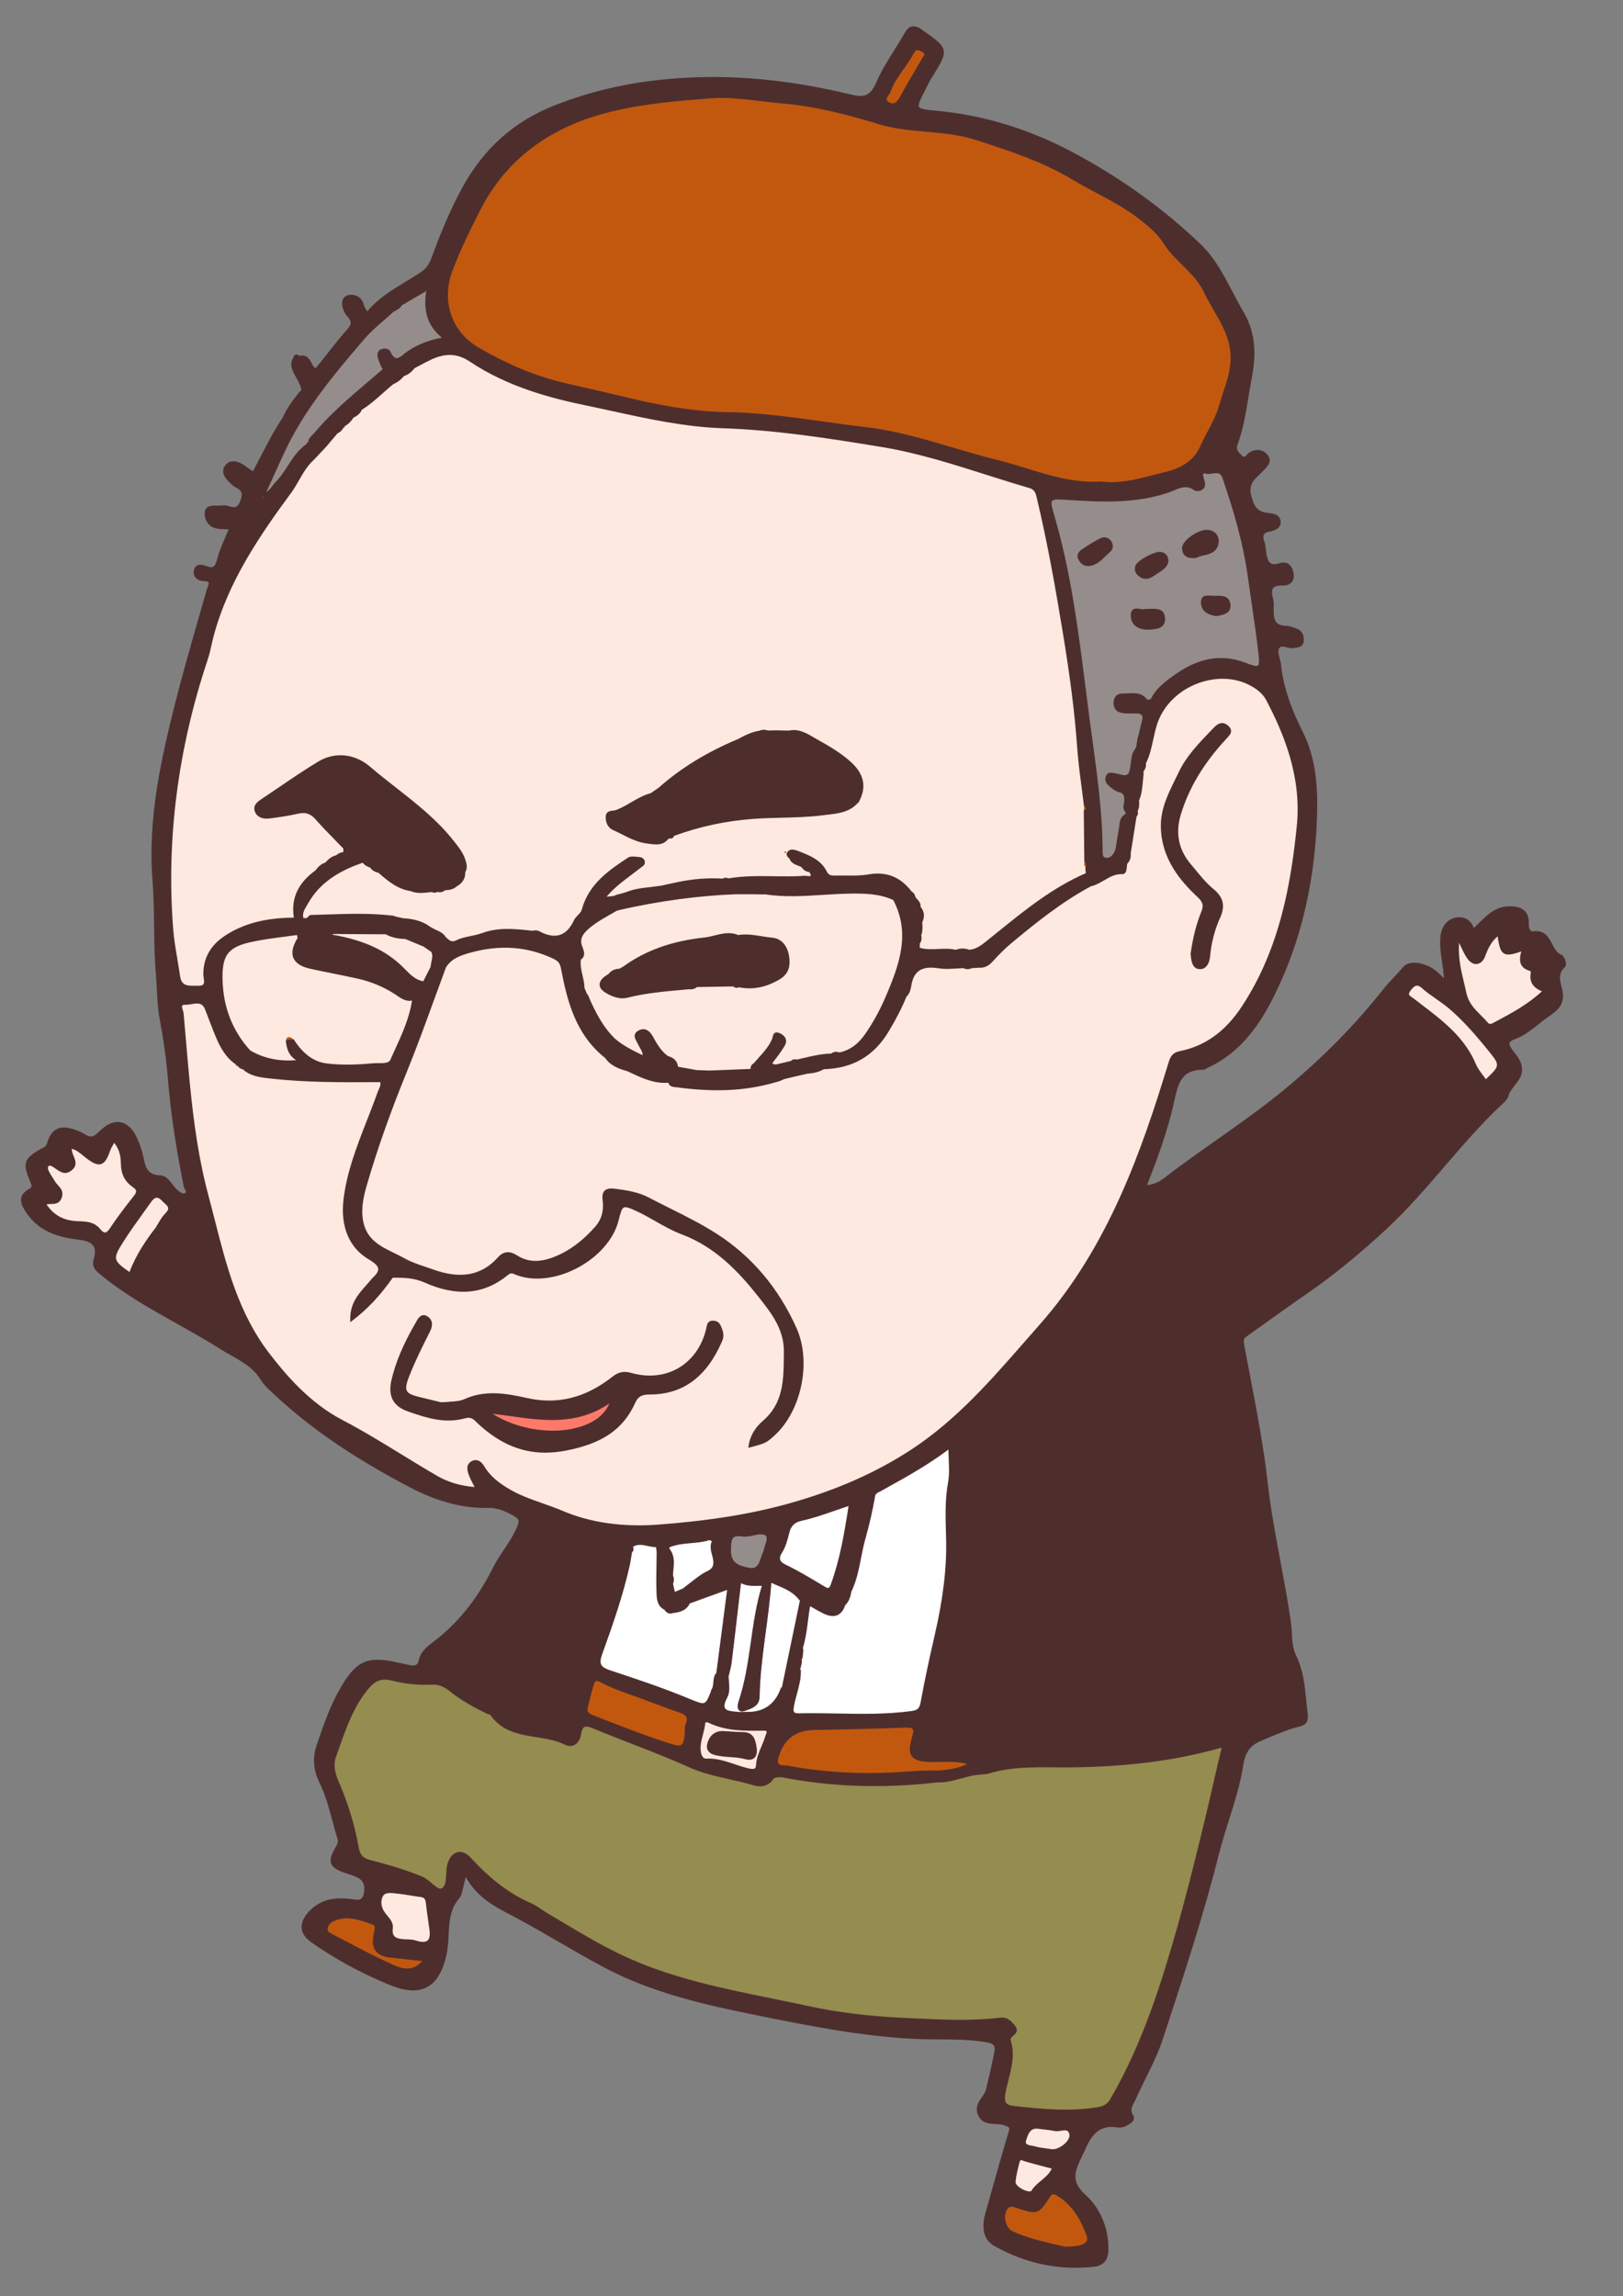 <?xml version="1.0" encoding="UTF-8"?>
<svg xmlns="http://www.w3.org/2000/svg" version="1.1" viewBox="0 0 188 266">
  <rect x="0" y="0" width="188" height="266" fill="#808080" stroke="none"/>
  <defs>
    <style>
      .cls-1 {
        fill: #fd7a6b;
      }

      .cls-2 {
        fill: #fff;
      }

      .cls-3 {
        fill: #fde9df;
      }

      .cls-4 {
        fill: #958c8c;
      }

      .cls-5 {
        fill: #958c50;
      }

      .cls-6 {
        fill: #4e2e2d;
      }

      .cls-7 {
        fill: #c2580e;
      }
    </style>
  </defs>
  <!-- Generator: Adobe Illustrator 28.7.10, SVG Export Plug-In . SVG Version: 1.2.0 Build 236)  -->
  <g>
    <g id="_レイヤー_1" data-name="レイヤー_1">
      <g>
        <path class="cls-3" d="M132.311,89.911c.009-.21.018-.42.025-.63.224-.244.316-.529.257-.858.752-1.472.823-3.139,1.349-4.681,1.53-4.485,7.457-6.687,11.378-4.19.618.394,1.138.868,1.478,1.516,2.396,4.576,4.085,9.274,3.547,14.62-.748,7.437-2.196,14.612-6.386,20.977-1.75,2.659-4.037,4.581-7.231,5.225-.782.158-1.017.488-1.275,1.335-3.321,10.911-7.229,21.617-14.921,30.308-4.541,5.13-8.89,10.527-14.728,14.391-4.429,2.931-9.21,4.926-14.307,6.356-4.982,1.398-10.098,2.084-15.185,2.471-3.703.281-7.596-.069-11.19-1.597-2.149-.913-4.461-1.434-6.47-2.694-1.049-.658-2.001-1.4-2.648-2.488-.272-.457-.686-.871-1.249-.613-.661.303-.52.938-.323,1.473.187.509.471.982.771,1.588-1.713-.108-3.259-.539-4.601-1.315-3.695-2.135-7.232-4.515-11.035-6.504-3.423-1.79-6.076-4.605-8.496-7.762-4.191-5.466-5.342-11.923-7.046-18.265-1.866-6.941-2.24-14.066-2.889-21.162-.036-.397-.569-1.184.349-1.146.8.033,1.889-.638,2.391.621.415,1.042.789,2.101,1.223,3.135.538,1.281,1.196,2.487,2.423,3.262 0-0.0.018-.005.018-.005.155.231.335.427.633.461.917.851,2.103.954,3.244,1.081,4.238.471,8.498.426,12.741.407.156.552-.152.937-.301,1.358-1.445,4.102-3.436,8.061-3.941,12.42-.304,2.627.337,5.278,2.846,6.763,1.366.808,1.597,1.376.428,2.421-1.043,1.328-2.546,2.413-2.486,4.714,2.027-1.541,3.451-3.204,4.717-5.02,1.294-.005,2.534.001,3.8.566,3.305,1.475,6.583,1.582,9.561-.873.433-.357.723-.132,1.099.011,4.24,1.606,10.563-1.804,11.655-6.277.444-1.82.542-1.92,2.317-1.094,1.747.813,3.348,1.979,5.141,2.647,3.808,1.419,6.508,4.179,8.908,7.211,1.478,1.867,3.055,3.813,3.028,6.514-.03,2.985.083,5.921-2.498,8.13-.81.693-1.432,1.633-1.598,2.825,1.805-.479,1.864-.508,2.793-1.352,2.992-2.717,4.3-8.273,2.529-12.252-1.996-4.487-5.067-8.242-9.222-10.91-2.474-1.589-5.197-2.789-7.808-4.163-1.242-.654-2.601-.86-3.967-1.029-.861-.106-1.363.123-1.225,1.17.149,1.138-.059,2.236-.854,3.142-1.432,1.631-3.081,2.959-5.156,3.693-1.414.501-2.787.542-4.11-.304-.712-.455-1.389-.525-2.036.203-2.183,2.456-4.91,2.448-7.693,1.433-1.088-.396-2.254-.705-3.248-1.264-1.964-1.107-4.444-1.69-4.92-4.521-.258-1.532.097-2.947.506-4.342,1.287-4.394,2.847-8.693,4.578-12.938,1.623-3.98,3.027-8.05,4.528-12.081.655-1.093,1.746-1.469,2.887-1.787,3.293-.916,6.493-.801,9.639.657.66.306.915.536,1.064,1.319.737,3.871,1.77,7.644,5.081,10.258.605.888,1.54,1.22,2.511,1.493,1.516.705,3.01,1.491,4.768,1.322 0-0.0.022.015.022.015.131.535.594.478.979.53,3.643.489,7.268.511,10.851-.456.299-.083.597-.167.896-.25.186-.081.373-.161.559-.242.512-.125,1.024-.251,1.536-.376.407-.09.814-.179,1.221-.269.655-.038,1.28-.185,1.855-.511,3.244-.089,5.713-1.458,7.41-4.286.785-1.308,1.501-2.633,2.067-4.045.371-.325.464-.774.55-1.226.309-1.987,1.533-2.425,3.352-2.127.923.151,1.897-.006,2.848-.024.304.159.609.157.914.002.306-.019.612-.037.919-.056.623.052,1.076-.284,1.455-.704.682-.757,1.392-1.473,2.181-2.129,2.917-2.427,5.874-4.793,9.235-6.595,1.286-.268,2.194-1.466,3.651-1.407.462.018.379-.708.458-1.128.334-.318.443-.712.399-1.16.227-1.432.455-2.864.682-4.295.175-.179.203-.385.114-.612.229-.387.194-.811.171-1.234.398-.89.391-1.854.505-2.795ZM51.627,162.563c-.348,0-.507.029-.652-.005-.791-.184-1.577-.389-2.367-.577-1.772-.423-2.038-.817-1.321-2.627.702-1.771,1.55-3.488,2.415-5.188.342-.672.261-1.233-.277-1.568-.608-.378-.92.281-1.153.685-1.205,2.08-2.241,4.246-2.789,6.599-.414,1.777.132,2.916,1.842,3.517,2.06.725,4.165,1.401,6.419.804.454-.12.878-.188,1.362.287,2.863,2.808,6.13,4.231,10.317,3.447,3.591-.673,6.483-2.029,8.051-5.504.346-.766.857-1.017,1.776-1.016,4.415.002,6.799-2.681,8.279-6.108.182-.422.178-.828-.011-1.307-.182-.463-.296-.834-.854-.87-.691-.046-.651.499-.755.924-1.008,4.107-4.707,6.287-8.794,5.128-.817-.232-1.397-.135-2.089.41-2.944,2.318-6.216,3.346-10.001,2.496-2.374-.533-4.778-.969-7.179.122-.713.324-1.601.265-2.218.354ZM138.045,110.535c.084.66.114,1.516.862,1.6.766.086,1.073-.7,1.134-1.386.141-1.591.554-3.133,1.197-4.556.603-1.336.239-2.273-.73-3.072-1.037-.855-1.828-1.918-2.677-2.924-1.442-1.707-1.845-3.666-1.181-5.86,1.027-3.395,2.909-6.261,5.294-8.826.411-.441.834-.82.221-1.353-.526-.457-.995-.258-1.446.213-1.52,1.586-3.12,3.156-4.058,5.139-.924,1.953-2.073,3.865-2.059,6.18.02,3.469,1.883,5.962,4.237,8.162.658.615.737,1.077.44,1.815-.63,1.564-1.013,3.197-1.232,4.868Z"/>
        <path class="cls-3" d="M125.856,100.554c.019.231.037.461.056.692-4.409,1.885-7.971,5.02-11.655,7.964-.625.5-1.207.904-2.005.95-.516-.205-1.03-.177-1.543.009-1.415-.344-2.887.192-4.294-.273 0-.207.001-.415.001-.622.21-.281.25-.591.158-.923.206-.499.161-1.019.124-1.537.328-.626.24-1.204-.201-1.742.081-.499-.33-.736-.567-1.066-.066-.248-.137-.492-.404-.606-1.236-1.646-2.796-2.336-4.901-1.97-1.285.224-2.631.1-3.949.136-.431.012-.785-.069-1.003-.514-.69-1.409-2.066-1.867-3.387-2.393-.333-.091-.691-.218-.95.107-.207.259.023.442.212.605.229.683.92.708,1.423,1.001.182.366.516.49.887.555.594,1.003-.312.642-.65.667-2.944.216-5.91-.212-8.844.307-.21-.12-.415-.111-.615.023-1.787-.12-3.552.039-5.301.415l-1.186.255c-.192.044-.384.088-.576.131-.416.055-.832.11-1.248.166-.923.111-1.853.186-2.726.544-.215.067-.43.134-.645.201-.191.047-.382.094-.573.141-.114.049-.228.099-.342.148-.397.043-.794.086-1.191.129,1.164-1.502,2.763-2.507,4.224-3.665.21-.166.421-.246.38-.549-.043-.321-.311-.409-.553-.426-.399-.027-.904-.135-1.19.054-2.245,1.489-4.473,3.02-5.267,5.829-.101.597-.706.864-.927,1.339-.876,1.881-2.193,2.361-4.04,1.455-.282-.188-.588-.214-.909-.129-1.948-.211-3.898-.453-5.803.269-.203.059-.405.118-.608.177-.779.199-1.619.279-2.321.631-.689.345-.992-.036-1.397-.373-.271-.481-.75-.673-1.22-.877-.198-.108-.396-.217-.594-.325-.905-.69-1.964-.887-3.061-.961l-.921-.211c-.103-.029-.205-.058-.308-.088-3.133-.377-6.273-.147-9.41-.077-.148.003-.291.234-.437.359l.007-.008c-.183.008-.367.015-.55.023-.278-.768.189-1.329.527-1.932,1.445-2.574,3.829-3.868,6.491-4.788.209.335.532.502.895.609.211.363.565.501.943.601,1.091.946,2.183,1.891,3.691,2.107.8.345,1.622.176,2.439.102.207.11.41.119.608-.022.319.099.608.054.856-.182.482-.004.94-.081,1.316-.418.61-.345.98-.832.937-1.568.306-.485.167-.94-.003-1.449-.267-.802-.792-1.414-1.291-2.052-2.698-3.449-6.406-5.783-9.675-8.587-1.579-1.355-3.839-1.808-5.877-.574-2.214,1.342-4.329,2.848-6.484,4.287-.473.316-1.025.676-.781,1.327.245.654.912.8,1.543.721,1.11-.14,2.222-.303,3.311-.554.899-.207,1.54-.002,2.157.701,1.034,1.18,2.16,2.279,3.247,3.412 0.0.199 0.0.398 0.0.597-.345-.004-.64.117-.888.357-.529.114-.912.444-1.247.845-.505.132-.835.488-1.132.886-1.89,1.359-2.873,3.12-2.437,5.509-2.879-.001-5.657.479-8.094,2.092-1.508.998-2.434,2.417-2.418,4.351.004.532.447,1.489-.728,1.45-.92-.031-2.026.206-2.228-1.219-.257-1.815-.662-3.615-.806-5.438-.844-10.719.607-21.153,4.013-31.334.29-.865.433-1.779.668-2.664,1.672-6.283,5.246-11.552,9.024-16.687.918-1.248,1.438-2.763,2.629-3.812.486-.519.973-1.037,1.459-1.556.427-.508.855-1.016,1.282-1.523.358-.147.586-.423.753-.76l-.046-.077s.062.065.061.065c.447-.261.822-.595,1.074-1.054.441-.173.779-.456.969-.9,1.357-.828,2.44-1.994,3.667-2.982.486-.206.896-.512,1.222-.928.511-.162.901-.487,1.223-.905.672-.351,1.331-.732,2.02-1.046,1.563-.712,2.992-.774,4.566.281,4.036,2.704,8.618,4.065,13.339,5.04,5.236,1.081,10.44,2.464,15.8,2.645,6.242.212,12.383,1.173,18.508,2.179,5.838.959,11.399,3.098,17.075,4.743.527.153.792.442.937,1.041,1.258,5.194,2.182,10.456,3.052,15.721.73,4.418,1.36,8.858,1.675,13.337.161,2.285.521,4.555.791,6.832-.173.203-.168.411-.018.623.02,1.94.041,3.881.061,5.821-.287.311-.126.553.121.781ZM75.391,92.035l-.015-.01c-1.438.396-2.576,1.407-3.946,1.929-.442.168-1.12-.046-1.135.691-.012.568.219,1.15.772,1.394,1.292.569,2.501,1.392,3.936,1.554.818.092,1.745.325,2.363-.562.089.007.173-.008.254-.044.23.063.299-.1.367-.263,2.992-1.096,6.043-1.755,9.253-1.991,2.693-.198,5.397-.075,8.077-.423,1.485-.193,3.025-.207,4.078-1.535.856-1.604.573-3.026-.887-4.373-1.197-1.104-2.609-1.895-4.015-2.688-.957-.54-1.878-1.224-3.089-.941-.51-.012-1.02-.023-1.53-.035-.306.008-.612.016-.918.023-.309-.097-.618-.136-.924.012-.887.131-1.676.515-2.447.946-3.373,1.402-6.488,3.228-9.232,5.657-.32.219-.641.438-.961.657ZM91.051,98.685c-.031-.017-.07-.056-.09-.048-.13.051-.133.121-.008.183.02.01.072-.018.091-.043.016-.02.006-.061.007-.092Z"/>
        <path class="cls-7" d="M127.623,55.916c-4.405.289-8.158-1.535-12.087-2.495-5.081-1.242-10.004-3.199-15.219-3.802-5.34-.618-10.624-1.658-16.047-1.74-4.353-.066-8.676-.957-12.916-2.001-2.119-.521-4.259-.957-6.377-1.482-3.46-.857-6.63-2.276-9.672-4.061-3.092-1.814-4.365-5.403-3.025-8.999.905-2.43,2.068-4.785,3.239-7.078,3.024-5.923,8.01-9.507,14.447-11.246,4.059-1.097,8.209-1.432,12.34-1.751,2.701-.209,5.462.345,8.195.576,3.866.326,7.611,1.286,11.298,2.41,3.682,1.122,7.606.652,11.241,1.829,3.858,1.249,7.727,2.495,11.247,4.614,2.479,1.492,5.168,2.617,7.497,4.386,1.186.901,2.323,1.8,3.129,3.084,1.304,2.078,3.597,3.35,4.658,5.624,1.062,2.276,2.773,4.224,3.072,6.895.257,2.293-.718,4.26-1.297,6.31-.476,1.686-1.501,3.211-2.23,4.831-.823,1.831-2.468,2.599-4.197,3.016-2.456.591-4.907,1.423-7.295,1.081Z"/>
        <path class="cls-5" d="M108.568,206.348c1.491.059,2.849-.574,4.28-.826.515-.053,1.031-.105,1.546-.158,3.17-1.002,6.441-.718,9.686-.755,5.907-.068,11.747-.655,17.604-2.347-.817,3.508-1.576,6.917-2.411,10.308-.876,3.561-1.757,7.124-2.756,10.651-1.96,6.917-4.14,13.757-7.791,20.02-.366.629-.848.886-1.579,1.004-3.266.529-6.507.217-9.751-.149-.902-.102-1.252-.447-1.076-1.523.333-2.036,1.316-4.043.622-6.163-.237-.725,1.307-.771.45-1.757-.496-.57-.826-.869-1.571-.778-3.657.444-7.311.192-10.978.029-3.833-.17-7.623-.587-11.353-1.401-6.957-1.518-14.045-2.562-20.633-5.492-3.317-1.475-6.376-3.406-9.489-5.244-.655-.387-1.256-.886-1.946-1.187-2.751-1.199-4.962-3.058-6.972-5.26-1.054-1.155-2.193-.694-2.529.817-.215.964.079,2.368-.735,2.761-.557.269-1.489-1.029-2.316-1.37-1.869-.773-3.83-1.353-5.792-1.858-1.033-.266-1.46-.508-1.686-1.772-.462-2.586-1.274-5.14-2.332-7.574-.411-.946-.595-1.947-.273-2.834,1.019-2.806,1.857-5.695,3.885-8.055.812-.945,1.66-1.151,2.687-.89,1.549.394,3.104.562,4.692.483.874-.043,1.565.34,2.225.866,1.283,1.024,2.721,1.8,4.191,2.517.137.067.353.058.423.16,2.104,3.051,5.83,2.046,8.607,3.428.837.417,1.525-.157,1.659-1.045.188-1.245.684-1.237,1.724-.8,3.607,1.518,7.322,2.79,10.88,4.412,2.435,1.11,5.047,1.374,7.549,2.122.711.213,1.578.168,2.086-.579.301-.442.708-.306,1.088-.372,5.995,1.196,12.027,1.318,18.086.612Z"/>
        <path class="cls-4" d="M131.557,86.904c-.478.643-.356,1.435-.537,2.151-.2,1.389-1.117.753-1.851.665-.33-.04-.738-.233-.932.217-.157.364-.011.731.266.968.34.292.718.634,1.13.727.678.153.742.574.736,1.109-.027.471-.317.985.221,1.364-.082.039-.103.1-.065.182,0,0,.017.086.018.087-.091-.004-.16.034-.207.112-.498.295-.503.803-.555,1.29-.105.626-.211,1.251-.316,1.877-.072.504-.113,1.014-.468,1.431-.248.291-.528.486-.924.413-.47-.087-.482-.464-.483-.826-.01-5.313-.88-10.543-1.566-15.786-1.029-7.869-1.829-15.782-4.114-23.434-.485-1.624-.345-1.807,1.327-1.699,4.104.265,8.199.543,12.189-.861.951-.334,1.888-1.017,2.998-.196.201.149,1.298.1.975-.975-.077-.257-.467-1.196.292-.979.665.19,1.647-.555,2.04.594,1.292,3.784,2.42,7.607,2.964,11.583.393,2.87.856,5.731,1.19,8.607.232,1.998.101,2.049-1.717,1.36-2.836-1.074-5.411-.399-7.803,1.242-1.172.804-2.337,1.65-2.984,2.994-.194.023-.511.132-.563.056-.733-1.055-1.824-.67-2.792-.702-.498-.016-.854.272-.9.833-.049.592.209,1.018.769,1.136.487.102,1.005.077,1.509.072.532-.006,1.046-.028,1.078.709-.17.7-.341,1.4-.51,2.1-.03.119-.061.238-.093.357-.047.291-.093.581-.139.872-.062.117-.123.234-.185.35ZM138.563,64.495c.71-.452,2.247-.16,2.47-1.646.097-.644-.365-1.377-1.306-1.331-1.118.054-2.738,1.286-2.672,2.043.067.766.518,1.047,1.508.934ZM126.127,65.447c1.049-.114,1.614-.961,2.337-1.571.38-.32.388-.699.149-1.091-.255-.419-.711-.495-1.077-.316-.726.356-1.413.799-2.088,1.248-.339.226-.659.544-.419,1.02.218.433.553.732,1.097.709ZM132.66,70.677c-.466.211-1.572-.556-1.537.668.03,1.069.895,1.5,1.959,1.462.8-.029,1.739-.12,1.742-1.058.003-1.387-1.19-1.046-2.163-1.073ZM135.217,65.025c-.032-.596-.295-.863-.75-.954-.646-.13-2.679.971-2.835,1.542-.144.529.126.914.537,1.155.557.326,1.08.087,1.555-.256.604-.436,1.358-.735,1.493-1.487ZM140.856,71.243c.782-.117,1.634-.286,1.543-1.174-.115-1.125-1.153-.895-1.934-.915-.523-.014-1.248-.227-1.221.66.03,1.02.836,1.261,1.612,1.428Z"/>
        <path class="cls-2" d="M98.476,184.382c.935-1.902,1.05-4.021,1.606-6.022.464-1.671.866-3.348,1.154-5.056.072-.426.445-.524.747-.692,2.656-1.48,5.336-2.917,8.008-4.953,0,1.522.186,2.843-.041,4.09-.397,2.182-.277,4.362-.225,6.534.093,3.85-.493,7.593-1.357,11.319-.585,2.521-1.124,5.054-1.593,7.599-.146.791-.396,1.043-1.223,1.155-4.319.583-8.648.165-12.97.258-.816.018-.869-.276-.738-1.007.242-1.351.821-2.636.791-4.037.132-.506.322-1.006.203-1.545.029-.301.058-.603.087-.904.57-1.685.608-3.465.931-5.194.521.289,1.03.601,1.564.863,1.087.533,1.94.381,2.364-.886.417-.422.62-.941.692-1.52Z"/>
        <path class="cls-3" d="M47.887,115.736c-.337,2.545-1.536,4.795-2.546,7.091-.276.627-1.4.42-2.092.481-1.812.161-3.671.243-5.467.011-1.673-.215-2.926-1.363-3.843-2.802-.086-.27-.287-.413-.55-.353-.222.051-.281.239-.138.447.096,1.01.433,1.864,1.543,2.284-2.129.265-4.073-.045-5.882-1.09-2.14-2.337-3.182-5.118-3.266-8.26-.08-2.987.666-3.971,3.61-4.588,1.724-.361,3.487-.53,5.233-.785.045.166.09.332.134.498-1.152,1.799-.705,2.974,1.335,3.424,1.829.403,3.673.742,5.502,1.148,1.548.344,2.998.936,4.338,1.805.623.404,1.227.968,2.089.688Z"/>
        <path class="cls-2" d="M79.807,185.647c1.526-.554,3.052-1.107,4.579-1.661-.415,3.196-.831,6.392-1.246,9.588l-.048.295c-.484.531-.199,1.277-.519,1.854-.795,2.125-.798,2.009-3.086,1.069-2.914-1.198-5.914-2.194-8.908-3.185-1.119-.37-1.367-.858-.966-1.97,1.225-3.4,2.424-6.813,3.212-10.35.11-.492.169-.995.252-1.493.208-.193.236-.403.057-.631.977-.742,1.982.004,2.972-.058.03.225.06.451.091.676-.013,1.556-.07,3.114-.02,4.668.023.721.049,1.53.872,1.929.209.32.465.524.873.355.793-.081,1.524-.269,1.888-1.092,0,0-.003.005-.003.005Z"/>
        <path class="cls-4" d="M35.825,51.398c-1.832,1.087-2.428,3.216-3.886,4.621-.356.343-.482.898-1.373,1.293.84-1.847,1.537-3.412,2.259-4.964,2.304-4.952,5.778-9.089,9.296-13.18.988-1.149,2.221-2.086,3.342-3.12.36-.224.78-.371.997-.778.909-.532,1.819-1.065,3.084-1.805-.408,2.307-.06,4.219,1.961,5.737-1.729.276-3.008.813-4.187,1.576-.749.484-1.462,1.646-2.234-.012-.139-.299-.658-.308-.979-.136-.303.162-.276.536-.2.827.088.338.253.656.385.983.073.116.146.231.22.347-2.736,2.411-5.646,4.634-7.996,7.459-.284.341-.731.581-.689,1.123.001 0.0.001.031.001.031Z"/>
        <path class="cls-7" d="M91.088,204.653c-1.014.029-1.344-.273-.954-1.368,1.052-2.959,1.004-2.95,4.141-3.003,3.531-.06,7.062-.151,10.591-.278.969-.035,1.249.17.931,1.185-.677,2.164-.159,2.778,2.063,2.803,1.496.017,3.01-.18,4.514.324-1.183.692-2.493.823-3.809.935-1.351-.05-2.721.06-4.043.148-4.527.303-8.988.084-13.434-.746Z"/>
        <path class="cls-2" d="M89.347,183.221c1.203.545,2.508.924,3.345,2.063-.723,3.484-1.447,6.968-2.17,10.452q-1.079,2.865-4.228,2.709c-.251-.012-.507.034-.756.008-1.11-.116-2.367-.067-1.419-1.852.376-.708.183-1.587.144-2.393.121-.536.289-1.067.355-1.61.383-3.134.743-6.27,1.11-9.406.8.505,1.694.378,2.569.385-1.392,4.428-1.265,9.166-2.756,13.577-.189.56-.108,1.329.715,1.046.725-.25,1.71-.517,1.73-1.624.079-4.491,1.068-8.888,1.361-13.356Z"/>
        <path class="cls-3" d="M13.2,132.163c.821.888.92,1.86.939,2.703.026,1.157.461,1.952,1.341,2.56.573.396.513.712.117,1.214-.945,1.196-1.88,2.406-2.715,3.679-.464.707-.848.808-1.36.168-.64-.799-1.485-.853-2.419-.878-1.584-.042-2.948-.6-3.916-2.157.633-.272,1.47.192,1.817-.701.358-.924-.416-1.244-.741-1.809-.252-.439-.567-.849-.77-1.309-.237-.536.111-.891.564-.651.735.39,1.341,1.25,2.246.418.862-.793-.314-1.564-.083-2.485.713.154,1.216.641,1.738,1.057,1.519,1.209,2.076,1.062,2.679-.721.11-.327.317-.621.563-1.088Z"/>
        <path class="cls-3" d="M168.926,108.743c.492.96.753,1.679,1.188,2.27.613.831,1.446.674,1.803-.302.347-.949.763-1.825,1.665-2.486.325,2.441.568,2.59,2.828,1.784-.271.984-.487,1.952.812,2.329.278.081.242.266.211.469-.159,1.026.378,1.622,1.425,1.98-1.809,1.734-3.87,2.782-5.904,3.872-.264.141-.505.131-.686-.081-.935-1.096-2.189-1.89-2.533-3.504-.424-1.987-1.101-3.916-.808-6.332Z"/>
        <path class="cls-2" d="M98.456,174.274c-.512,3.341-1.024,6.406-2.11,9.358-.247.671-.55.488-1.018.208-1.436-.86-2.871-1.734-4.376-2.458-.848-.407-.894-.919-.499-1.546.442-.702.639-1.456.83-2.241.198-.812.569-1.343,1.577-1.558,1.764-.376,3.46-1.07,5.596-1.764Z"/>
        <path class="cls-7" d="M69.269,194.602c1.208.606,2.416,1.129,3.673,1.555,1.872.635,3.699,1.4,5.573,2.026.894.299,1.493.598.997,1.681-.118.257-.03.604-.058.908-.156,1.671-.39,1.815-1.954,1.315-2.952-.944-5.832-2.079-8.715-3.21-.663-.26-1.008-.445-.785-1.294.218-.83.391-1.674.667-2.492.108-.32.228-.554.601-.489Z"/>
        <path class="cls-7" d="M123.306,260.399c-1.843-.465-4.054-.851-6.089-1.806-.953-.447-1.221-2.109-.553-2.862.336-.379.733-.207,1.127-.077q2.398.79,3.719-1.22c.283-.433.533-.461.993-.183,1.814,1.091,2.801,2.802,3.481,4.691.358.995-.475,1.478-2.678,1.457Z"/>
        <path class="cls-3" d="M172.089,125.228c-.43-.639-.972-1.221-1.259-1.909-1.434-3.433-4.395-5.391-7.159-7.541-.414-.322-.879-.427-.383-1.109.458-.63.892-.845,1.479-.319.988.884,2.167,1.538,3.147,2.37,1.732,1.471,3.238,3.241,4.676,5.018,1.373,1.696,1.276,1.812-.501,3.49Z"/>
        <path class="cls-3" d="M49.845,223.311c.251,1.457-.158,2.121-1.744,1.611-.425-.137-.905-.105-1.361-.14-.884-.069-1.524-.291-1.37-1.433.085-.627-.432-1.124-.81-1.596-.532-.664-.676-1.48-.332-2.133.324-.616,1.172-.445,1.811-.381.908.091,1.806.279,2.713.394.505.064.66.344.709.813.101.958.253,1.91.385,2.865Z"/>
        <path class="cls-3" d="M50.018,112.025c-.305.599-.61,1.197-.915,1.796-1.086-.138-1.777-.942-2.464-1.63-2.298-2.3-5.167-3.27-8.257-3.8.02-.109.041-.217.061-.326,2.091.012,4.182.024,6.273.036.704.392,1.467.533,2.262.544.717.299,1.434.598,2.151.896.312.215.624.429.936.644.336.622-.041,1.226-.047,1.839Z"/>
        <path class="cls-2" d="M77.36,179.195c1.501-.709,3.194-.412,4.742-.891.149-.046.357.103.538.162-.446.798.039,1.579.113,2.347.113,1.175-.786,1.245-1.416,1.677-.746.512-1.446,1.092-2.166,1.642,0,0-.005.011-.005.011-.353.146-.707.292-1.093.451-.087-.395-.169-.765-.251-1.134.14-.307.139-.614.002-.922.02-1.015.371-2.067-.346-2.997l-.119-.347Z"/>
        <path class="cls-6" d="M89.347,183.221c-.293,4.468-1.282,8.865-1.361,13.356-.02,1.106-1.005,1.374-1.73,1.624-.823.284-.904-.486-.715-1.046,1.491-4.412,1.364-9.149,2.756-13.577.24-.443.628-.452,1.05-.356Z"/>
        <path class="cls-3" d="M15.066,147.569c-2.134-1.496-2.213-1.688-.831-3.874.977-1.547,2.09-3.008,3.143-4.506.424-.603.879-.824,1.476-.177.453.49,1.231.819.379,1.658-.458.45-.739,1.08-1.099,1.629-1.25,1.624-2.37,3.324-3.068,5.27Z"/>
        <path class="cls-7" d="M49.176,227.083c-1.216,1.528-2.549,1.171-3.716.644-2.311-1.044-4.551-2.247-6.796-3.43-.357-.188-.94-.357-.841-.948.092-.553.566-.845,1.044-1.02,1.485-.545,2.888-.011,4.26.467.622.217.388.794.28,1.314-.336,1.619.278,2.393,1.912,2.551,1.202.116,2.402.262,3.857.422Z"/>
        <path class="cls-3" d="M82.077,199.424c2.031,1.011,4.212.963,6.399.931.756-.011.391.505.287.853-.332,1.11-.996,2.103-1.059,3.316-.032.617-.519.582-1.035.461-1.618-.377-3.128-1.211-4.86-1.125-.512.025-.688-.523-.746-.842-.211-1.177.393-2.271.5-3.427.02-.213.294-.23.513-.168ZM87.508,202.414c-.136-.776-.27-1.623-1.446-1.623-.761.001-1.522-.089-2.284-.122-.994-.043-1.571.631-1.733,1.42-.198.967.741,1.106,1.417,1.219.946.157,1.914.085,2.865.351.925.258,1.338-.223,1.181-1.245Z"/>
        <path class="cls-4" d="M87.919,177.616c.702-.027,1.267.135.926,1.123-.149.43-.222.891-.406,1.303-.35.783-.411,1.976-1.714,1.708-1.184-.244-2.237-.523-2.186-2.285.037-1.291.139-1.791,1.512-1.599.575.081,1.193-.149,1.868-.25Z"/>
        <path class="cls-6" d="M90.522,195.736c.723-3.484,1.447-6.968,2.17-10.452.461.08.857.279,1.164.64-.323,1.729-.36,3.509-.931,5.194-.159-.327-.318-.654-.563-1.159-.014,1.04-.628,1.827-.24,2.748.337-.165.276-.688.716-.685.119.54-.071,1.039-.203,1.545-1.577.022-.781,1.586-1.434,2.207-.163.155.054.579-.296.528-.152-.022-.257-.368-.384-.566Z"/>
        <path class="cls-3" d="M121.887,249.118c-.698-.11-1.415-.152-2.086-.352-.447-.133-1.34-.072-1.055-.901.222-.646.472-1.529,1.521-1.388.651.088,1.309.139,1.95.271.61.125,1.54-.494,1.777.44.215.848-1.141,1.943-2.107,1.931Z"/>
        <path class="cls-3" d="M122.014,251.134c-.489,1.264-1.796,1.676-2.426,2.729-.293.49-2.122-.416-2.079-1.065.053-.797.264-1.591.47-2.369.145-.55.515-.243.841-.15,1.018.291,2.045.55,3.194.855Z"/>
        <path class="cls-7" d="M107.229,6.371c-.082.125-.197.284-.295.453-.838,1.443-1.698,2.874-2.497,4.339-.353.647-.77,1.207-1.519.801-.799-.434-.031-.96.127-1.407.584-1.648,1.859-2.889,2.665-4.41.184-.348.426-.595.845-.398.26.122.599.181.674.623Z"/>
        <path class="cls-7" d="M91.74,199.164h8.51c0.0.051.001.103.001.154h-8.46c-.017-.051-.034-.103-.051-.154Z"/>
        <path class="cls-7" d="M85.294,199.174h4.52c.001.045.001.09.002.135h-4.52c-0-.045-.001-.09-.001-.135Z"/>
        <path class="cls-7" d="M101.534,199.167h1.727c.005.041.009.081.014.122h-1.678c-.021-.041-.042-.081-.063-.122Z"/>
        <path class="cls-7" d="M125.673,93.952c-.15-.212-.154-.42.018-.623.315.217.307.425-.018.623Z"/>
        <path class="cls-7" d="M125.856,100.554c-.247-.228-.408-.47-.121-.781.254.227.25.494.121.781Z"/>
        <path class="cls-4" d="M30.741,57.782c-.203-.004-.406-.008-.609-.013.058-.21.2-.357.409-.318.084.016.134.215.2.33Z"/>
        <path class="cls-7" d="M126.343,102.279c-.169-.123-.28-.246-.007-.378.002.126.005.252.007.378Z"/>
        <path class="cls-7" d="M91.051,98.685c-.001.032.009.072-.007.092-.019.024-.071.052-.091.043-.125-.062-.122-.132.008-.183.021-.008.06.031.09.048Z"/>
        <path class="cls-7" d="M33.251,120.611c-.143-.208-.085-.396.138-.447.263-.06.464.083.55.353-.229.031-.458.062-.688.094Z"/>
        <path class="cls-1" d="M56.522,163.592c4.794.468,9.649,2.067,14.329-1.354-1.224,4.244-9.339,4.882-14.329,1.354Z"/>
        <path class="cls-3" d="M71.38,105.389c.138-.036.275-.073.413-.109,4.435-1.007,8.921-1.638,13.468-1.816.721.002,1.442.003,2.163.005.206.005.412.009.618.014.197-.001.395-.002.592-.002,3.291.507,6.577-.041,9.865-.085,1.745-.023,3.428.021,5.035.757l.046.043c2.115,4.026.678,7.76-.935,11.484-.63,1.454-1.385,2.829-2.283,4.14-.786,1.147-1.76,1.956-3.132,2.249-.325-.117-.634-.116-.91.124-1.369.016-2.675.399-3.996.691-.229-.037-.457-.07-.627.146-.606.144-1.211.288-1.817.432-.341-.069-.792-.045-.351-.604.441-.557.865-1.134,1.233-1.74.382-.63.04-1.074-.535-1.321-.613-.263-.556.357-.679.639-.5,1.145-1.41,1.968-2.192,2.892-.304.115-.267.394-.306.636-1.612.064-3.223.127-4.835.191-.513-.018-1.026-.035-1.539-.053-.756-.137-1.511-.274-2.267-.412-.036-.707-.462-1.062-1.102-1.225-.838-.6-1.325-1.465-1.812-2.342-.309-.556-.8-.99-1.468-.621-.744.411-.202.953.001,1.418.217.497.636.918.532,1.526-1.192-.557-2.369-1.139-3.387-1.992-1.486-1.433-2.373-3.24-3.183-5.096-.055-.087-.11-.174-.165-.26-.085-.21-.17-.419-.255-.629-.012-1.137-.595-2.205-.409-3.367.541-.343.378-.803.211-1.264-.571-1.264.301-2.01,1.095-2.64.89-.705,1.935-1.213,2.913-1.807ZM79.758,114.471c.34.033.661-.002.921-.259,1.434-.024,2.869-.047,4.303-.071.18.172.38.212.604.093,1.676.338,3.196-.03,4.658-.898,1.004-.596,1.183-1.436,1.039-2.471-.156-1.121-.735-2.003-1.855-2.107-1.306-.121-2.602-.533-3.936-.3-1.338-.583-2.589.144-3.875.28-3.363.355-6.531,1.309-9.314,3.318-.169.099-.338.198-.507.297-.503.007-.927.176-1.229.596-.928.488-1.454,1.248-.393,1.917.644.406,1.584.808,2.436.592,2.351-.596,4.749-.772,7.147-.988Z"/>
        <g>
          <path class="cls-6" d="M65.446,168.067c4.312-.808,6.748-2.477,8.148-5.58.313-.692.746-.938,1.652-.938.002-.001.005-.001.008,0,3.851,0,6.598-2.024,8.396-6.189.195-.451.19-.899-.01-1.409l-.029-.073c-.167-.432-.327-.841-.94-.881-.687-.054-.784.451-.85.814-.014.072-.026.143-.043.211-.481,1.959-1.614,3.544-3.191,4.462-1.572.914-3.504,1.116-5.437.569-.878-.249-1.496-.128-2.207.433-3.121,2.457-6.357,3.263-9.889,2.47-2.462-.552-4.869-.958-7.264.131-.481.218-1.056.255-1.564.288-.221.015-.43.028-.598.054-.129,0-.233.004-.319.007-.138.004-.229.008-.303-.009-.44-.102-.878-.211-1.316-.319-.349-.087-.7-.174-1.051-.257-.94-.224-1.348-.422-1.508-.728-.163-.315-.085-.798.281-1.721.731-1.846,1.627-3.64,2.409-5.177.379-.742.26-1.377-.326-1.741-.195-.122-.383-.158-.564-.115-.345.088-.556.46-.725.759l-.05.087c-1.437,2.481-2.328,4.59-2.804,6.635-.44,1.888.173,3.055,1.929,3.673,2.242.788,4.275,1.393,6.497.807.435-.113.803-.17,1.234.254,2.546,2.496,5.182,3.703,8.158,3.703.736,0,1.495-.074,2.277-.221ZM59.148,164.057c3.779.533,7.682,1.08,11.441-1.472-.48,1.166-1.547,2.065-3.113,2.614-3.116,1.092-7.413.49-10.432-1.418.704.08,1.414.179,2.104.276Z"/>
          <path class="cls-6" d="M138.747,103.95c.594.554.693.96.407,1.667-.595,1.478-1.001,3.081-1.24,4.901l-.002.017.024.193c.075.646.17,1.451.957,1.538.044.005.086.008.129.008.226,0,.426-.071.598-.211.412-.336.524-.961.555-1.303.138-1.562.537-3.081,1.185-4.513.583-1.291.339-2.317-.768-3.229-.817-.675-1.494-1.497-2.149-2.293-.17-.206-.338-.411-.51-.614-1.413-1.673-1.802-3.602-1.156-5.736.937-3.103,2.66-5.972,5.263-8.773l.07-.074c.262-.28.511-.545.494-.872-.01-.205-.126-.402-.353-.599-.519-.452-1.054-.379-1.63.221l-.386.4c-1.39,1.444-2.828,2.938-3.697,4.774-.14.298-.287.595-.434.892-.811,1.649-1.65,3.353-1.638,5.345.022,3.796,2.298,6.408,4.279,8.259Z"/>
          <path class="cls-6" d="M141.165,62.868c.056-.379-.062-.774-.317-1.056-.268-.298-.683-.447-1.128-.428-.832.041-1.871.684-2.395,1.283-.287.329-.426.641-.405.904.034.38.157.652.376.831.206.168.489.25.876.25.125,0,.259-.009.405-.025l.057-.02c.201-.128.488-.193.793-.264.7-.16,1.571-.36,1.738-1.475Z"/>
          <path class="cls-6" d="M127.478,62.35c-.757.371-1.482.844-2.103,1.257-.197.131-.797.53-.464,1.19.26.52.649.783,1.164.783.022,0,.044-.001.067-.002.837-.091,1.378-.619,1.901-1.13.163-.16.333-.325.507-.471.408-.345.47-.782.177-1.262-.268-.444-.784-.594-1.248-.366Z"/>
          <path class="cls-6" d="M133.181,70.536c-.174.006-.351.014-.517.008l-.031-.001-.028.013c-.114.052-.324.019-.522-.012-.303-.049-.644-.103-.873.097-.158.138-.23.37-.221.708.012.457.167.827.46,1.102.345.324.862.493,1.502.493.045-.001.089-.001.135-.003.652-.023,1.868-.067,1.87-1.19.001-.418-.1-.72-.309-.922-.347-.335-.917-.314-1.467-.293Z"/>
          <path class="cls-6" d="M134.493,63.94c-.708-.137-2.817,1.003-2.99,1.637-.144.532.069.995.598,1.305.212.124.418.174.615.174.411,0,.782-.218,1.085-.437.128-.093.263-.179.398-.265.508-.324,1.032-.659,1.15-1.337-.035-.625-.307-.967-.857-1.078Z"/>
          <path class="cls-6" d="M140.84,69.018c-.126.003-.251.005-.371.003-.076-.002-.157-.008-.239-.015-.32-.025-.683-.054-.914.166-.147.139-.213.351-.205.647.035,1.192,1.088,1.419,1.717,1.555l.024.005.024-.004c.659-.099,1.764-.264,1.655-1.319-.109-1.074-.993-1.054-1.69-1.037Z"/>
          <path class="cls-6" d="M83.407,203.434l.033.006c.389.064.786.091,1.17.117.554.037,1.128.076,1.681.23.177.049.339.074.485.074.241,0,.439-.067.591-.202.273-.241.364-.667.266-1.298-.133-.759-.299-1.703-1.571-1.703h-.007c-.462,0-.934-.034-1.391-.067-.293-.021-.588-.042-.881-.055-.034-.002-.067-.002-.099-.002-1.071,0-1.617.781-1.77,1.529-.064.311-.024.574.119.781.281.408.887.509,1.374.59Z"/>
          <path class="cls-6" d="M181.368,111.427c-.066-.321-.279-.731-.464-.799-.543-.2-.819-.721-1.11-1.273-.41-.775-.873-1.653-2.201-1.471-.118.02-.211-.008-.286-.076-.147-.132-.228-.428-.217-.793.02-.661-.133-1.146-.465-1.483-.371-.376-.968-.553-1.808-.538-1.569.024-2.513.959-3.513,1.95-.192.19-.39.386-.593.576-.32-.971-1.151-1.439-2.157-1.202-.997.234-1.604,1.047-1.71,2.289-.081.951.054,1.875.197,2.854.087.599.178,1.215.222,1.868-.084-.081-.162-.158-.236-.23-.268-.261-.48-.466-.713-.651-1.147-.909-3.039-1.301-3.762-.443-.34.403-.705.796-1.06,1.176-.451.486-.92.989-1.336,1.514-3.128,3.943-6.671,7.564-10.833,11.07-2.7,2.275-5.632,4.341-8.466,6.339-2.021,1.425-4.112,2.899-6.104,4.437-.552.427-1.157.666-1.89.743,1.181-2.974,2.361-6.165,3.085-9.407l.057-.26c.455-2.061.814-3.691,3.331-3.691.014,0,.027-.001.042,0,.129,0,.245-.069.348-.13.04-.024.08-.048.121-.067,4.51-2.09,6.798-6.129,8.597-10.183,2.403-5.411,3.775-11.503,4.079-18.109.163-3.545.08-7.289-1.617-10.658-1.481-2.942-2.26-5.357-2.526-7.83-.024-.224-.088-.456-.15-.68-.122-.441-.237-.857-.053-1.162.163-.27.435-.218.865-.112.259.064.529.132.785.086.072-.012.145-.022.217-.032.394-.051.884-.117.964-.699.099-.733-.183-1.284-.776-1.511-.436-.167-.886-.34-1.348-.352-1.111-.029-1.343-.684-1.349-1.66-.001-.125.003-.251.008-.378.011-.343.024-.698-.066-1.03-.181-.672-.182-1.056-.003-1.285.17-.214.528-.317,1.082-.297.278.014.754-.036,1.062-.389.217-.247.293-.588.226-1.013-.083-.534-.295-.92-.612-1.116-.278-.172-.621-.197-1.02-.072-.465.145-.798.146-1.024.006-.325-.201-.428-.702-.52-1.287-.019-.121-.032-.243-.047-.366-.032-.284-.064-.577-.164-.85-.134-.372-.148-.643-.041-.828.099-.17.305-.279.631-.336,1.082-.188,1.306-.699,1.303-1.095-.007-.933-1.003-1.027-1.481-1.073-1.216-.115-1.588-.718-1.92-1.942-.345-1.269.237-1.825.912-2.469.146-.139.293-.279.434-.429l.119-.126c.443-.464,1.05-1.1.331-1.847-.567-.59-1.35-.641-2.092-.138-.084.057-.157.139-.228.218-.104.117-.203.228-.309.232-.066.001-.173-.049-.282-.157-.418-.405-.679-.705-.506-1.172.675-1.815.986-3.728,1.288-5.578.112-.688.228-1.398.361-2.093.442-2.315.677-5.049-.93-7.771-.446-.757-.863-1.555-1.266-2.326-1.014-1.94-2.062-3.948-3.691-5.512-4.166-4.002-8.998-7.508-14.36-10.42-5.296-2.877-10.632-4.534-16.311-5.066-1.095-.102-1.818-.171-1.964-.435-.145-.264.177-.892.709-1.933.066-.128.129-.258.193-.388.153-.313.311-.636.504-.945,2.13-3.413,2.12-3.466-1.138-5.72-.006-.004-.018-.017-.027-.027-.024-.028-.054-.061-.101-.085-.567-.29-1.214-.468-1.705.385-.38.661-.795,1.321-1.195,1.96-.797,1.269-1.62,2.58-2.217,3.968-.676,1.575-1.496,1.694-2.872,1.36-7.071-1.719-13.622-2.343-20.027-1.903-5.171.355-9.857,1.383-14.325,3.144-4.709,1.856-8.211,4.977-10.708,9.54-1.558,2.848-2.736,5.872-3.588,8.189-.264.718-.617,1.188-1.181,1.572-.596.407-1.226.788-1.836,1.158-1.558.945-3.168,1.921-4.401,3.411-.043-.07-.084-.136-.124-.199-.128-.201-.229-.36-.263-.523-.126-.611-.495-.907-.782-1.046-.462-.226-.959-.183-1.247-.04-.232.115-.386.3-.458.549-.145.504.096,1.157.369,1.6.056.089.126.164.213.255.504.528.497.921-.029,1.499-.794.874-1.535,1.82-2.252,2.734-.301.384-.602.769-.906,1.146l-.516.614c-.199-.127-.329-.367-.465-.62-.247-.457-.556-1.021-1.396-.81-.124-.102-.29-.207-.45-.149-.131.044-.217.171-.264.389-.428.624-.198,1.222.076,1.781.088.18.187.356.285.532.254.452.493.881.569,1.383-1.036,1.2-1.711,2.207-2.183,3.256-.93,1.38-1.706,2.88-2.458,4.331-.312.603-.633,1.225-.964,1.835-.098-.066-.19-.127-.28-.187-.253-.167-.476-.316-.693-.475-.68-.501-1.616-.775-2.206-.05-.727.895.208,1.773.627,2.167.149.14.303.286.49.378.697.343.98.69.595,1.626-.339.825-.662.809-1.379.565-.275-.094-.58-.073-.874-.051-.13.009-.266.018-.386.017l-.109-.002c-.415-.006-.879-.014-1.154.265-.154.156-.227.385-.217.68.028.869.532,1.517,1.316,1.692.364.081.734.09,1.125.1.112.003.226.006.341.01-.13.316-.265.623-.397.925-.356.816-.693,1.586-.906,2.399-.132.508-.245.877-.491,1.002-.18.092-.459.062-.854-.092-.295-.115-.716-.214-1.032-.032-.199.113-.322.317-.368.604-.048.296.023.565.203.78.198.236.529.391.844.395.455.006.609.093.656.165.075.111-.01.331-.1.564-.044.113-.088.229-.122.346-.3,1.058-.603,2.115-.906,3.172-.918,3.202-1.867,6.513-2.699,9.795-1.651,6.514-3.216,13.468-2.66,20.577.138,1.763.162,3.567.186,5.311.025,1.861.051,3.785.214,5.669.05.572.078,1.157.106,1.723.052,1.079.106,2.195.308,3.291.481,2.603.803,4.955.985,7.191.299,3.666.876,7.578,1.817,12.313.023.113.08.225.135.332.15.293.165.378-.003.466-.252.128-.517-.075-.863-.379l-.038-.033c-.195-.171-.358-.388-.533-.618-.374-.496-.762-1.008-1.479-1.038-1.241-.051-1.617-.738-1.822-1.829-.121-.637-.318-1.305-.604-2.043-.506-1.308-1.224-2.091-2.077-2.265-.807-.16-1.7.23-2.582,1.14-.673.694-1.016.593-1.693.177-.351-.215-.746-.353-1.149-.495-.825-.289-1.476-.301-1.989-.038-.515.265-.886.806-1.135,1.653-.097.328-.274.418-.498.533-.046.023-.093.046-.138.072-2.048,1.153-2.223,1.646-1.34,3.767l.051.12c.176.412.242.566-.192.814-.487.279-.768.599-.857.978-.135.571.2,1.181.58,1.755,1.533,2.307,3.939,2.876,6.089,3.128.889.105,1.422.332,1.677.717.226.339.241.83.048,1.502-.201.7-.055,1.117.576,1.651,2.788,2.355,5.987,4.145,9.081,5.876,1.682.941,3.42,1.913,5.069,2.964.406.258.828.497,1.238.728,1.306.737,2.54,1.433,3.354,2.766.337.554.829,1.016,1.304,1.462l.136.128c4.155,3.918,9.161,7.361,15.753,10.836,3.105,1.637,5.982,2.435,8.784,2.435.09,0,.182-.001.273-.003,1.217-.025,2.141.381,3.18.991.509.299.565.532.29,1.189-.405.969-.99,1.852-1.555,2.706-.452.683-.921,1.39-1.297,2.14-1.818,3.621-4.095,6.425-6.961,8.573-.728.545-1.397,1.114-1.588,2.077-.047.238-.137.399-.278.492-.157.103-.389.123-.685.061-.153-.033-.305-.063-.458-.095-.292-.06-.586-.12-.877-.188-3.581-.847-4.901-.286-6.73,2.846-1.248,2.133-2.037,4.463-2.8,6.716-.493,1.456-.382,2.878.34,4.349.684,1.395,1.091,2.914,1.485,4.381.184.685.373,1.393.59,2.081.106.341.028.573-.154.883-.487.83-.771,1.489-.573,2.01.204.535.874.847,1.89,1.176l.126.041c1.165.376,2.086.671,1.753,2.295q-.16.772-.894.665c-1.741-.255-3.734-.386-5.372,1.288-.671.687-.982,1.363-.924,2.009.054.6.426,1.148,1.107,1.63,2.714,1.923,5.766,3.586,9.069,4.943,1.84.755,3.263.837,4.358.254,1.118-.597,1.865-1.882,2.281-3.929.141-.691.178-1.414.213-2.113.077-1.545.151-3.005,1.243-4.254.147-.168.225-.399.281-.604.103-.383.196-.769.326-1.309l.131-.541c1.315,2.374,3.361,3.438,5.342,4.467.36.187.72.373,1.075.568,1.429.783,2.865,1.615,4.253,2.421,1.802,1.045,3.665,2.127,5.54,3.113,5.446,2.862,11.497,4.234,17.228,5.394,5.931,1.201,12.064,2.443,18.348,2.784,1.003.054,2.023.059,3.01.064,1.811.009,3.682.018,5.511.331.462.079.736.202.863.385.114.165.129.396.051.798-.28,1.453-.635,2.937-.948,4.246-.08.333-.284.629-.5.942-.38.551-.81,1.176-.439,2.036.431.997,1.276,1.036,2.023,1.069.366.017.713.033,1.017.144l.093.034c.524.189.579.209.405.78-.643,2.104-1.246,4.258-1.829,6.34-.284,1.015-.568,2.029-.857,3.042-.497,1.743-.146,3.105.966,3.738,3,1.71,6.185,2.571,9.495,2.57.688,0,1.381-.037,2.079-.111,1.137-.122,1.7-.765,1.72-1.965.045-2.467-.949-4.85-2.656-6.375-1.742-1.556-1.202-2.735-.519-4.227.06-.13.121-.262.18-.396.027-.061.061-.121.096-.179.043-.074.085-.149.118-.229.784-1.92,1.736-3.125,3.832-2.77.538.095,1.024-.163,1.382-.396.188-.122.765-.495.41-1.057-.348-.551-.121-.977.143-1.469.067-.126.134-.252.19-.379.361-.816.763-1.632,1.154-2.421.714-1.443,1.451-2.936,1.965-4.5l.317-.967c2.181-6.646,4.438-13.519,6.172-20.425.336-1.338.759-2.677,1.167-3.973.661-2.093,1.344-4.258,1.685-6.481.213-1.394.846-2.235,2.05-2.725.335-.136.667-.277.999-.418,1.033-.437,2.1-.89,3.213-1.176l.059-.015c.688-.176,1.282-.328,1.115-1.622-.063-.493-.112-.986-.161-1.477-.173-1.732-.351-3.524-1.19-5.218-.378-.761-.429-1.674-.478-2.556-.024-.429-.049-.872-.11-1.297-.336-2.326-.775-4.673-1.199-6.942-.56-2.994-1.139-6.09-1.487-9.179-.464-4.128-1.261-8.285-2.031-12.306-.231-1.21-.463-2.42-.687-3.63-.1-.543-.101-.741.263-.999.902-.637,1.8-1.279,2.697-1.923,1.428-1.024,2.905-2.082,4.377-3.095,2.943-2.028,5.935-4.463,9.148-7.444,2.445-2.27,4.649-4.83,6.779-7.305,2.067-2.402,4.204-4.886,6.557-7.095l.067-.062c.289-.27.618-.576.717-.943.119-.446.413-.822.724-1.22.567-.723,1.153-1.472.68-2.684-.179-.462-.447-.799-.706-1.125-.096-.12-.19-.239-.28-.364-.24-.334-.331-.581-.277-.756.05-.161.233-.296.56-.413,1.069-.382,1.944-1.078,2.791-1.751.296-.236.602-.48.91-.704.098-.071.199-.141.302-.213.818-.57,1.744-1.216,1.604-2.619-.027-.272-.097-.549-.164-.818-.197-.779-.382-1.513.36-2.217.146-.138.191-.363.132-.65ZM12.169,142.78c-.141.002-.333-.114-.543-.377-.704-.88-1.668-.905-2.519-.927-1.677-.044-2.862-.665-3.715-1.951.159-.038.331-.041.511-.045.454-.008.968-.018,1.225-.681.286-.737-.086-1.144-.415-1.503-.128-.14-.249-.272-.334-.421-.093-.16-.192-.316-.292-.473-.171-.265-.346-.539-.472-.824-.092-.208-.086-.394.012-.486.081-.076.219-.073.367.006.16.085.319.197.473.306.538.379,1.146.809,1.925.094.57-.525.345-1.067.147-1.546-.124-.297-.241-.58-.213-.874.512.148.92.483,1.316.808.078.064.155.127.233.189.859.683,1.384.906,1.819.781.425-.125.735-.578,1.068-1.563.069-.202.178-.394.315-.636.047-.082.097-.169.148-.263.685.824.763,1.706.78,2.475.028,1.179.472,2.026,1.398,2.666.227.156.341.292.362.428.022.146-.059.324-.273.594-.865,1.095-1.861,2.374-2.722,3.689-.23.351-.428.525-.602.534ZM19.14,140.575c-.328.322-.567.732-.799,1.128-.104.177-.207.354-.312.515-1.006,1.306-2.251,3.062-3.028,5.142-1.967-1.384-1.958-1.53-.654-3.594.681-1.077,1.441-2.131,2.175-3.151.324-.449.647-.898.965-1.35.232-.33.445-.498.649-.511.009-.001.019-.001.027-.001.18,0,.38.117.594.349.087.095.186.184.284.271.225.201.436.39.441.61.004.169-.108.362-.342.592ZM144.563,66.937c.139,1.013.286,2.025.434,3.037.266,1.823.541,3.708.757,5.567.093.798.149,1.42-.037,1.564-.179.141-.736-.055-1.501-.345-2.642-1.002-5.235-.59-7.925,1.257-1.257.862-2.35,1.683-2.997,2.982-.048.008-.099.019-.149.03-.072.016-.184.04-.238.041-.61-.848-1.47-.794-2.225-.748-.217.014-.443.027-.651.02-.594-.024-.986.347-1.037.955-.055.683.264,1.148.876,1.277.437.092.896.086,1.337.077l.237-.004c.566-.005.876.016.907.564l-.528,2.172c-.007.027-.014.054-.021.08l-.019-.013-.032.21-.02.077.006.005-.122.768-.171.322c-.334.455-.389.971-.443,1.47-.02.189-.04.371-.073.548l-.012-.007-.027.185-.023.092.007.004c-.055.309-.156.513-.3.608-.213.142-.538.057-.883-.035-.166-.044-.339-.09-.506-.11-.058-.007-.119-.019-.181-.032-.29-.056-.689-.135-.889.329-.166.39-.051.819.303,1.122l.062.054c.331.284.705.607,1.124.702.546.123.639.413.632.971-.006.108-.027.217-.048.327-.062.33-.138.733.206,1.057-.003.006-.005.012-.007.019-.011.032-.019.079-.006.136-.055.025-.102.064-.139.116-.486.305-.536.805-.58,1.246l-.329,2.001-.019.135c-.061.451-.12.877-.419,1.228-.264.312-.498.423-.798.368-.346-.064-.372-.305-.373-.695-.008-4.387-.611-8.784-1.193-13.036-.127-.923-.253-1.845-.373-2.767-.137-1.052-.271-2.105-.405-3.159-.851-6.714-1.731-13.658-3.713-20.296-.219-.733-.317-1.194-.167-1.381.102-.127.348-.172.733-.172.178,0,.387.01.624.025l.103.007c4.011.257,8.154.526,12.14-.875.176-.062.352-.136.528-.21.772-.324,1.499-.629,2.346-.005.158.12.621.137.931-.08.174-.122.437-.418.25-1.04l-.031-.097c-.05-.149-.203-.604-.096-.715.035-.037.128-.037.255-.001.245.07.519.029.784-.012.523-.08.938-.145,1.166.521,1.136,3.324,2.376,7.297,2.958,11.558ZM102.935,11.007c.092-.132.186-.269.235-.406.341-.963.938-1.806,1.515-2.621.399-.564.812-1.147,1.143-1.771.201-.379.388-.471.671-.34.044.021.09.04.137.059.207.085.388.159.451.415l-.042.062c-.072.105-.154.226-.228.352-.227.391-.456.781-.683,1.171-.605,1.033-1.232,2.101-1.814,3.17-.394.721-.743,1.072-1.34.747-.163-.088-.258-.183-.282-.281-.037-.159.102-.362.236-.558ZM52.406,31.383c.931-2.5,2.157-4.957,3.233-7.064,2.868-5.617,7.699-9.378,14.362-11.177,4.127-1.115,8.478-1.45,12.316-1.746,1.884-.145,3.835.087,5.723.312.803.096,1.635.195,2.451.264,4.118.347,8.008,1.411,11.27,2.405,1.821.555,3.724.726,5.563.89,1.888.169,3.839.344,5.676.938l.072.023c3.767,1.22,7.663,2.481,11.147,4.578.907.546,1.856,1.05,2.773,1.538,1.593.847,3.24,1.723,4.712,2.84,1.236.939,2.323,1.816,3.097,3.049.589.939,1.384,1.723,2.154,2.482.942.928,1.917,1.888,2.495,3.127.336.722.743,1.419,1.136,2.094.847,1.453,1.722,2.956,1.924,4.758.191,1.713-.327,3.273-.828,4.782-.159.482-.326.981-.465,1.477-.304,1.076-.847,2.11-1.372,3.11-.291.553-.592,1.125-.851,1.702-.883,1.963-2.767,2.618-4.108,2.941-.424.102-.849.212-1.273.321-1.978.51-4.022,1.034-5.999.757-3.128.202-5.971-.678-8.716-1.531-1.088-.338-2.211-.688-3.332-.961-1.755-.429-3.521-.952-5.23-1.458-3.236-.959-6.582-1.95-10.005-2.347-1.628-.189-3.278-.42-4.874-.644-3.643-.511-7.41-1.04-11.187-1.097-4.469-.067-8.834-1-12.885-1.997-1.04-.255-2.102-.495-3.129-.726-1.066-.24-2.17-.489-3.249-.756-3.19-.791-6.342-2.114-9.636-4.047-3.073-1.804-4.265-5.355-2.967-8.838ZM31.787,51.978q0-0.0 0-0h0c-0.0 0-0.0 0-0.0 0v-0ZM31.501,55.571c.503-1.113.968-2.142,1.445-3.167,2.216-4.763,5.512-8.773,9.276-13.149.671-.781,1.473-1.477,2.249-2.151.364-.316.728-.632,1.061-.943.08-.049.162-.095.245-.14.291-.161.593-.328.781-.654l2.809-1.645c-.362,2.391.205,4.077,1.819,5.399-1.491.27-2.717.752-3.941,1.544-.154.1-.306.227-.454.349-.328.273-.646.527-.923.469-.226-.05-.449-.311-.665-.774-.06-.131-.176-.228-.335-.281-.245-.084-.579-.049-.827.083-.21.112-.425.373-.266.978.063.247.167.483.267.711.016.035.031.07.046.105h-.041l.287.455c-.623.548-1.254,1.086-1.887,1.625-2.085,1.776-4.241,3.613-6.037,5.774-.069.082-.147.158-.225.233-.228.222-.484.47-.498.87l-.254.059.146.073c-1.004.659-1.636,1.634-2.249,2.58-.441.68-.898,1.384-1.484,1.95-.117.112-.207.24-.303.377-.163.231-.342.486-.696.711.226-.498.442-.977.652-1.441ZM50.217,40.214c0,0,0,0-0.0 0h-0l0-0ZM30.497,57.58c.01.014.022.038.034.064l-.189-.004c.036-.04.085-.064.155-.061ZM29.366,60.024c0-0.0 0-0.0 0-0v0c-0.0 0-0.0 0-0.0 0v-0ZM20.55,111.12c-.195-1.131-.395-2.3-.486-3.456-.817-10.372.532-20.896,4.006-31.281.18-.537.306-1.098.426-1.641.077-.345.154-.69.245-1.031,1.694-6.369,5.376-11.714,9.002-16.643.344-.468.636-.977.917-1.47.471-.823.958-1.675,1.701-2.33l1.465-1.561,1.262-1.499c.306-.134.547-.367.736-.709l.084.041v-.14c.461-.281.8-.617,1.034-1.023.462-.191.791-.499.98-.914.886-.546,1.665-1.241,2.419-1.913.392-.349.798-.711,1.212-1.046.492-.211.907-.524,1.233-.929.47-.158.873-.457,1.231-.915.204-.107.407-.216.609-.325.448-.242.911-.491,1.379-.704,1.659-.758,3.027-.675,4.436.27,4.393,2.942,9.462,4.249,13.386,5.059,1.046.216,2.092.444,3.137.672,4.123.9,8.385,1.83,12.685,1.976,6.101.207,11.984,1.108,18.49,2.177,4.106.675,8.145,1.957,12.052,3.197,1.637.52,3.332,1.057,5.007,1.543.483.14.711.396.846.944,1.315,5.434,2.263,10.959,3.05,15.712.885,5.359,1.401,9.468,1.673,13.324.111,1.578.32,3.175.523,4.718.093.706.185,1.413.269,2.12l.007.06.049.034c.112.077.175.151.174.204-.002.053-.07.124-.186.195l-.064.04.062,5.897.001.059.044.039c.185.165.211.353.087.627l-.014.031.051.63c-3.812,1.649-7.039,4.26-10.16,6.786-.48.387-.958.774-1.439,1.159-.568.454-1.14.865-1.901.92-.491-.188-1.02-.187-1.571.004-.668-.154-1.351-.123-2.011-.092-.744.035-1.449.069-2.144-.14l.001-.482c.196-.282.252-.604.164-.958.193-.498.157-1.01.122-1.505l-.001-.013c.316-.629.25-1.237-.198-1.808.04-.398-.193-.649-.399-.872-.064-.07-.129-.139-.185-.213-.062-.232-.146-.512-.44-.655-1.292-1.702-2.93-2.357-5.01-1.994-.866.151-1.782.144-2.671.132-.412-.003-.837-.008-1.259.003-.406.008-.693-.059-.879-.44-.667-1.36-1.949-1.865-3.19-2.352l-.282-.111-.062-.017c-.327-.092-.73-.203-1.028.171-.269.338.006.596.208.767.186.515.626.685,1.016.836.148.057.287.111.415.182.212.387.584.516.903.578.191.339.143.421.14.424-.037.056-.295.024-.42.01-.109-.013-.214-.025-.296-.02-1.187.086-2.399.069-3.569.05-1.719-.025-3.498-.053-5.244.25-.224-.112-.455-.103-.671.026-1.702-.109-3.485.031-5.295.421l-1.099.237v-.001l-.282.062.001.002-.371.085-1.245.165-.303.035c-.819.094-1.664.191-2.448.513l-.468.146-.763.201-.324.14-.851.093c.848-1.012,1.912-1.81,2.943-2.585.356-.267.71-.534,1.058-.809.035-.028.072-.054.106-.078.173-.124.368-.264.325-.593-.026-.186-.147-.504-.676-.54-.08-.006-.164-.015-.25-.023-.355-.037-.755-.078-1.023.099-2.106,1.397-4.495,2.98-5.325,5.918-.052.308-.26.52-.481.745-.164.169-.335.342-.436.56-.431.923-.952,1.482-1.595,1.709-.631.223-1.375.12-2.251-.308-.292-.194-.628-.244-.992-.153l-.162-.017c-1.869-.203-3.806-.413-5.669.294l-.604.176c-.235.06-.476.109-.718.159-.553.113-1.125.229-1.629.482-.534.269-.777.054-1.117-.24-.038-.033-.077-.067-.117-.1-.285-.486-.759-.691-1.217-.889l-.628-.338c-.982-.746-2.13-.915-3.103-.979l-.914-.209-.112-.032.026-.031-.233-.028-.073-.021-.009.011c-2.467-.288-4.974-.206-7.4-.127-.652.022-1.304.043-1.957.058-.158.004-.278.135-.394.262-.029.032-.057.063-.086.092l-.399.017c-.156-.551.109-.992.389-1.458.053-.089.107-.18.159-.271,1.527-2.72,4.165-3.94,6.321-4.694.245.331.595.48.86.563.233.364.6.51.966.609,1.077.933,2.191,1.891,3.72,2.116.703.296,1.418.219,2.108.144.113-.012.227-.025.34-.035.235.113.455.108.656-.014.339.089.635.024.885-.195.415-.007.93-.07,1.33-.433.705-.399,1.035-.939,1.007-1.649.316-.537.15-1.039-.011-1.525-.249-.745-.714-1.334-1.164-1.904l-.148-.189c-1.9-2.43-4.332-4.334-6.683-6.176-1-.783-2.034-1.593-3.01-2.43-1.786-1.534-4.098-1.759-6.032-.587-1.576.955-3.125,2.009-4.623,3.029-.621.422-1.242.845-1.881,1.272-.463.309-1.096.732-.818,1.474.232.618.844.909,1.684.806.991-.125,2.162-.289,3.324-.556.853-.194,1.444-.006,2.026.659.729.832,1.517,1.637,2.278,2.415.313.32.626.64.936.963v.415c-.309.024-.584.146-.82.364-.584.138-.977.519-1.257.849-.524.151-.863.523-1.151.907-2.034,1.468-2.852,3.26-2.501,5.472-3.313.019-5.861.692-8.009,2.113-1.659,1.098-2.492,2.6-2.478,4.463.001.118.021.247.042.384.043.286.092.611-.057.778-.099.111-.299.162-.574.153-.078-.003-.157-.003-.238-.003-.052,0-.105,0-.158.001-.824.013-1.547.01-1.704-1.102-.094-.659-.208-1.327-.319-1.973ZM91.02,120.366c-.092-.286-.347-.525-.741-.693-.205-.089-.369-.097-.499-.031-.197.1-.252.339-.295.532-.018.076-.033.149-.058.206-.372.853-.994,1.542-1.596,2.207-.187.208-.374.415-.554.627-.295.13-.322.4-.342.6-.001.006-.001.012-.002.018l-4.717.186-1.515-.051-2.166-.393c-.07-.633-.462-1.048-1.169-1.235-.813-.591-1.291-1.452-1.753-2.284-.435-.78-1.019-1.02-1.65-.672-.235.13-.374.282-.426.467-.084.295.082.591.23.852.051.092.102.181.14.268.063.145.143.283.219.417.16.278.313.543.316.853-1.131-.532-2.222-1.086-3.177-1.886-1.445-1.394-2.309-3.139-3.055-4.828l.049.008-.315-.502-.241-.596c-.009-.49-.119-.969-.226-1.432-.143-.622-.278-1.21-.192-1.83.525-.367.4-.859.252-1.278l.008-.004-.1-.249-.006.003c-.396-1.041.269-1.682,1.112-2.349.611-.485,1.314-.885,1.993-1.271.299-.17.597-.34.89-.517l.391-.104c4.541-1.031,9.062-1.64,13.438-1.811l2.159.005.544.012.001.002.074-.001.241.006-.004-.007.346-.002c2.237.344,4.506.201,6.695.062,1.043-.066,2.122-.134,3.182-.148,1.704-.024,3.373.017,4.958.736.004.004.008.008.014.012,2.004,3.836.755,7.41-.95,11.35-.638,1.47-1.38,2.817-2.272,4.118-.837,1.221-1.795,1.917-3.013,2.186-.382-.128-.698-.085-.966.13-1.094.02-2.158.27-3.188.512-.254.06-.509.12-.763.176-.211-.035-.489-.068-.696.162l-1.748.416c-.037-.007-.076-.013-.114-.019-.081-.013-.268-.043-.283-.08,0-.001-.019-.067.154-.286.527-.668.923-1.225,1.243-1.754.177-.291.225-.566.144-.819ZM82.128,102.646v-0s0.0 0.0 0.0 0c0,0-0.0 0-0.0 0l-0-0ZM33.119,120.623c.071.752.278,1.649,1.191,2.189-1.978.171-3.723-.198-5.314-1.112-2.05-2.246-3.132-4.991-3.216-8.158-.079-2.939.642-3.854,3.504-4.454,1.183-.249,2.408-.408,3.593-.563.501-.066,1.002-.131,1.515-.205l.089.329c-.584.928-.751,1.707-.498,2.319.25.604.905,1.028,1.946,1.257.891.196,1.8.38,2.677.558.928.187,1.887.382,2.825.59,1.555.346,3.0.947,4.294,1.787.088.057.176.118.264.179.488.337,1.043.713,1.737.577-.303,2.006-1.148,3.862-1.967,5.659-.183.399-.365.799-.541,1.2-.174.395-.82.396-1.408.389-.203.001-.399-.002-.573.014-1.524.135-3.52.259-5.439.012-1.446-.186-2.707-1.108-3.747-2.742l-.046-.072-.899.123.012.127ZM46.93,112.296l-.197-.199c-1.985-1.986-4.517-3.165-8.197-3.813l.016-.084,6.129.035c.642.35,1.384.528,2.269.543l1.82.759.284.115.908.625c.179.357.101.716.019,1.094-.045.201-.089.409-.096.621l-.857,1.684c-.888-.149-1.503-.774-2.098-1.379ZM58.724,172.347c-.908-.57-1.927-1.305-2.605-2.443-.508-.855-1.055-.834-1.419-.666-.852.391-.518,1.298-.392,1.64.13.355.309.697.498,1.059.056.107.114.218.173.333-1.616-.131-3.065-.561-4.31-1.28-1.406-.813-2.815-1.676-4.176-2.511-2.215-1.358-4.505-2.763-6.863-3.996-3.742-1.957-6.482-5.156-8.452-7.725-3.544-4.622-4.935-10.075-6.279-15.349-.244-.957-.489-1.915-.745-2.87-1.574-5.852-2.094-11.942-2.597-17.831-.094-1.103-.188-2.205-.289-3.307-.009-.109-.048-.232-.089-.363-.063-.2-.141-.449-.062-.552.049-.064.164-.1.364-.086.212.005.468-.033.705-.074.664-.114,1.239-.215,1.568.611.169.423.331.85.492,1.276.233.612.473,1.246.731,1.861.51,1.215,1.153,2.449,2.386,3.266l-.052.146.176-.051c.143.197.331.383.627.432.912.825,2.06.951,3.169,1.073l.12.013c4.049.45,8.177.432,12.169.411l.482-.002c.058.324-.062.586-.188.862-.048.106-.096.211-.134.319-.386,1.097-.82,2.203-1.238,3.273-1.149,2.934-2.336,5.968-2.709,9.176-.361,3.121.673,5.568,2.91,6.892.748.443,1.081.772,1.113,1.101.029.299-.195.651-.722,1.124-.21.268-.435.521-.673.789-.93,1.045-1.89,2.127-1.841,4.01l.007.26.206-.157c1.786-1.357,3.239-2.899,4.706-4.993,1.202-.008,2.436.002,3.677.555,3.762,1.679,6.935,1.387,9.699-.892.304-.25.497-.167.792-.041.057.025.115.05.177.073,1.995.757,4.619.451,7.02-.814,2.482-1.306,4.281-3.384,4.811-5.556.201-.821.336-1.33.593-1.453.24-.118.671.044,1.538.448.726.338,1.44.744,2.13,1.138.967.551,1.968,1.121,3.021,1.513,3.968,1.479,6.701,4.454,8.851,7.17l.073.093c1.451,1.833,2.952,3.728,2.926,6.337l-.004.454c-.023,2.838-.044,5.519-2.448,7.576-.921.787-1.489,1.793-1.643,2.908l-.027.198.193-.051c1.821-.483,1.901-.522,2.848-1.382,3.12-2.834,4.293-8.514,2.561-12.405-2.072-4.657-5.192-8.348-9.271-10.968-1.712-1.101-3.572-2.028-5.369-2.926-.806-.403-1.639-.818-2.448-1.244-1.257-.661-2.615-.87-4.013-1.043-.554-.068-.92.006-1.146.235-.219.222-.294.576-.228,1.085.16,1.212-.117,2.234-.822,3.037-1.586,1.807-3.255,3.003-5.1,3.656-1.556.549-2.825.456-3.993-.291-.862-.55-1.584-.476-2.208.227-1.874,2.108-4.344,2.565-7.547,1.396-.295-.107-.595-.208-.897-.309-.796-.267-1.617-.543-2.331-.946-.384-.216-.793-.416-1.189-.608-1.693-.825-3.293-1.604-3.667-3.819-.253-1.508.094-2.886.503-4.283,1.197-4.089,2.693-8.317,4.574-12.925,1.129-2.768,2.168-5.626,3.174-8.39.447-1.229.894-2.458,1.35-3.683.628-1.039,1.684-1.405,2.802-1.716,3.426-.954,6.548-.74,9.548.649.632.293.851.5.989,1.224.713,3.74,1.694,7.617,5.114,10.325.639.924,1.622,1.262,2.554,1.521l.355.166c1.362.64,2.769,1.301,4.391,1.175.157.455.556.49.882.518.06.005.121.01.18.019,4.146.556,7.583.419,10.802-.433l.001.001,1.013-.284.538-.235,1.016-.249,1.716-.392c.724-.042,1.341-.21,1.885-.512,3.342-.1,5.792-1.523,7.488-4.35.913-1.521,1.57-2.807,2.07-4.046.365-.341.471-.787.549-1.196l.004-.001.009-.06c.001-.004.002-.008.002-.012l.005-.028c.13-.807.414-1.362.871-1.693.515-.373,1.274-.472,2.323-.3.654.108,1.332.063,1.989.021.288-.019.576-.036.861-.043.157.076.317.118.477.118.161,0,.323-.042.484-.118l.88-.055c.047.004.092.006.135.006.67,0,1.134-.424,1.43-.754.766-.849,1.454-1.521,2.167-2.115,2.801-2.331,5.819-4.758,9.196-6.571.555-.12,1.043-.406,1.516-.683.631-.37,1.228-.72,1.986-.72.032,0,.066.001.099.002.008,0,.017.001.024.001.457,0,.501-.527.534-.913.008-.095.016-.187.029-.284.316-.317.454-.728.41-1.22l.672-4.239c.165-.188.212-.414.134-.661.207-.389.184-.799.162-1.197l-.002-.025c.306-.697.372-1.44.438-2.157.018-.199.035-.398.058-.597l.04-.329-.022.014.015-.33c.222-.26.31-.558.263-.887.445-.888.653-1.852.855-2.784.134-.623.274-1.266.482-1.875.723-2.119,2.534-3.868,4.843-4.679,2.24-.785,4.549-.582,6.337.558.679.433,1.134.898,1.432,1.466,1.95,3.725,4.115,8.745,3.532,14.544-.662,6.567-1.935,14.188-6.366,20.918-1.903,2.891-4.24,4.582-7.145,5.168-.864.175-1.114.563-1.376,1.426-3.016,9.906-6.902,21.23-14.894,30.259-.593.67-1.182,1.344-1.771,2.019-3.868,4.424-7.868,9-12.93,12.349-4.123,2.728-8.791,4.802-14.269,6.339-4.384,1.23-9.202,2.014-15.159,2.466-4.167.316-7.908-.218-11.128-1.587-.75-.319-1.531-.594-2.286-.86-1.408-.496-2.866-1.01-4.165-1.824ZM91.099,204.519l-.08-.015-.009.017c-.448-.001-.711-.065-.825-.219-.123-.169-.098-.487.075-.972l.045-.126q.974-2.738,3.974-2.788c3.58-.061,7.145-.154,10.594-.278.493-.021.749.032.852.166.102.134.085.403-.053.846-.364,1.162-.378,1.852-.047,2.307.33.455.999.655,2.236.669.348.002.7-.004,1.054-.011,1.026-.022,2.082-.046,3.117.237-1.127.567-2.369.673-3.461.767-1.223-.044-2.456.038-3.651.121l-.407.028c-4.596.308-8.925.076-13.218-.71l.024-.043-.221.006ZM79.323,200.436c.004.114.009.223,0,.324-.071.753-.157,1.219-.392,1.374-.232.153-.684.051-1.389-.173-2.876-.92-5.732-2.04-8.495-3.124l-.211-.083c-.648-.254-.903-.387-.705-1.136.068-.257.131-.516.195-.775.138-.565.281-1.148.469-1.708.098-.288.175-.41.357-.41.024,0,.05.002.077.006,1.288.644,2.489,1.152,3.673,1.552.903.306,1.811.649,2.69.98.94.355,1.914.722,2.883,1.046.565.189.915.353,1.037.633.09.209.052.493-.119.866-.088.192-.079.413-.07.627ZM79.538,196.668c-2.947-1.212-5.982-2.216-8.918-3.188-.547-.182-.849-.38-.977-.643-.128-.263-.099-.619.094-1.155,1.253-3.476,2.442-6.884,3.218-10.366.075-.337.127-.683.178-1.017.022-.147.044-.294.068-.441.198-.203.236-.432.114-.66.55-.357,1.116-.231,1.712-.098.313.07.643.126.963.141l.073.539c-.004.458-.011.916-.019,1.374-.018,1.081-.036,2.199-.001,3.304.024.707.053,1.584.914,2.023.121.184.434.605.997.383.778-.082,1.549-.277,1.95-1.111l4.321-1.567-1.217,9.367-.042.256c-.277.324-.308.705-.338,1.074-.022.255-.042.498-.141.713l-.153.281.04-.004c-.312.827-.503,1.27-.778,1.389-.3.133-.82-.082-1.765-.473l-.293-.121ZM82.481,180.143c.061.237.119.46.14.683.077.807-.34,1.016-.87,1.281-.163.082-.333.167-.489.274-.524.36-1.032.758-1.524,1.143-.215.169-.431.337-.648.503l-.921.384-.207-.937c.132-.318.131-.641-.004-.962.005-.226.028-.459.05-.685.075-.787.153-1.601-.413-2.347-.022-.072-.046-.143-.07-.214.797-.348,1.667-.424,2.512-.498.696-.061,1.416-.124,2.103-.337.051-.019.171.038.265.082.017.008.033.015.05.023-.247.554-.109,1.089.024,1.608ZM81.428,200.928c.111-.429.228-.872.268-1.323.003-.027.012-.038.027-.048.055-.038.187-.042.294-.012,2.03,1.011,4.234.977,6.365.947l.096-.002c.234.011.3.05.316.072.048.07-.028.262-.084.403-.028.071-.056.141-.076.206-.115.386-.276.768-.431,1.137-.29.69-.591,1.403-.632,2.21-.008.164-.052.274-.133.335-.158.119-.477.064-.739.004-.532-.124-1.062-.301-1.576-.473-.976-.326-1.982-.662-3.065-.662-.084,0-.17.002-.255.006-.009.001-.018.001-.026.001-.391,0-.533-.457-.583-.733-.125-.7.049-1.364.233-2.068ZM86.299,198.313c-.118-.005-.235.001-.354.007-.137.008-.267.017-.394.002-.09-.009-.181-.018-.273-.026-.558-.051-1.134-.104-1.303-.418-.129-.237-.041-.645.261-1.213.315-.594.255-1.285.197-1.953-.014-.165-.028-.33-.036-.491.036-.163.078-.326.12-.488.092-.363.187-.739.233-1.118.288-2.353.563-4.708.836-7.063l.251-2.143c.645.333,1.334.32,2.002.307.153-.003.304-.004.457-.005l.08.001.038-.07c.172-.317.429-.399.878-.299.217.098.437.191.657.284,1.013.428,1.97.832,2.636,1.737l.031.043.053.009c.458.08.813.275,1.085.596l.037.03c.159.089.318.18.476.271.354.203.72.412,1.093.596.646.316,1.195.387,1.629.203.403-.169.708-.551.91-1.137.391-.405.621-.914.704-1.553.61-1.247.876-2.6,1.133-3.908.137-.7.28-1.423.472-2.117.517-1.856.896-3.514,1.158-5.069.048-.282.261-.387.508-.509.058-.029.118-.058.174-.089l.677-.377c2.337-1.298,4.752-2.639,7.136-4.427.005.395.021.776.035,1.147.038.936.075,1.821-.077,2.652-.355,1.948-.3,3.916-.247,5.819l.02.741c.081,3.368-.349,6.955-1.354,11.286-.629,2.71-1.15,5.197-1.594,7.605-.137.748-.345.943-1.11,1.047-2.85.385-5.754.332-8.566.279-.98-.018-1.982-.036-2.984-.036-.469,0-.939.004-1.406.014-.022.001-.043.001-.062.001-.278,0-.449-.043-.524-.131-.101-.118-.079-.373-.017-.72.085-.474.215-.952.341-1.414.232-.849.471-1.728.451-2.65l-.003-.132-.132.002c-1.097.015-1.175.755-1.238,1.349-.038.356-.074.693-.285.895-.105.099-.11.243-.115.358-.002.045-.005.12-.012.134-.001.001-.011.006-.054.001-.045-.02-.128-.189-.173-.279-.04-.081-.08-.162-.122-.229l-.144-.224-.094.249q-1.044,2.773-4.097,2.623ZM84.671,179.468c.019-.661.052-1.145.301-1.355.185-.156.515-.191,1.06-.115.416.057.835-.034,1.282-.13.203-.044.411-.089.611-.119.432-.016.699.05.813.204.107.145.101.395-.019.742-.06.176-.109.357-.157.537-.072.267-.139.519-.245.755-.072.161-.132.339-.19.511-.239.704-.451,1.31-1.375,1.121-1.286-.265-2.125-.558-2.079-2.151ZM90.368,180.669c-.059-.207.005-.456.198-.761.44-.697.636-1.415.847-2.28.177-.726.495-1.251,1.476-1.46,1.226-.262,2.391-.666,3.741-1.134.529-.183,1.08-.374,1.662-.566-.509,3.302-1.026,6.275-2.07,9.118-.078.211-.161.333-.25.364-.126.045-.334-.08-.574-.225l-.334-.2c-1.308-.784-2.659-1.594-4.054-2.263-.367-.176-.577-.37-.642-.593ZM98.644,179.397l0-0c0,0.0 0.0 0.0 0.0 0v0c-0-0-0-0-.001-0ZM45.515,227.605c-2.074-.937-4.125-2.021-6.11-3.069l-.678-.358c-.054-.028-.111-.055-.172-.084-.404-.192-.664-.346-.6-.724.068-.405.381-.705.958-.917,1.381-.507,2.72-.04,4.011.413l.159.056c.41.143.361.442.239.957-.016.068-.032.136-.046.204-.175.842-.1,1.468.229,1.913.332.451.921.712,1.801.797.82.079,1.638.172,2.537.274.343.039.698.079,1.069.12-1.093,1.216-2.277.924-3.397.418ZM49.526,224.799c-.245.213-.711.212-1.384-.005-.32-.103-.666-.115-1.001-.127-.131-.005-.262-.009-.391-.019-.416-.033-.872-.103-1.096-.381-.158-.195-.207-.49-.152-.901.08-.597-.321-1.076-.675-1.498-.056-.067-.111-.133-.163-.198-.508-.634-.629-1.396-.318-1.989.16-.302.486-.381.85-.381.204,0,.421.024.627.048l.203.022c.515.051,1.037.136,1.543.218.388.063.777.126,1.167.176.394.05.544.226.593.695.071.677.17,1.361.265,2.023.041.282.081.564.121.851.131.763.07,1.243-.187,1.466ZM125.86,258.986c.106.295.095.527-.033.708-.279.392-1.13.57-2.488.575-.393-.099-.804-.196-1.226-.294-1.524-.355-3.251-.758-4.839-1.503-.387-.182-.687-.618-.8-1.167-.12-.58-.008-1.15.29-1.486.121-.136.244-.187.389-.187s.31.051.51.119l.086.029c2.451.808,2.525.785,3.873-1.274.236-.36.405-.387.813-.143,1.533.923,2.621,2.391,3.425,4.623ZM121.035,251.014l.797.209c-.274.596-.741.984-1.233,1.392-.412.342-.837.696-1.127,1.179-.058.096-.301.099-.597.005-.643-.201-1.254-.693-1.234-.993.051-.779.259-1.567.465-2.344.021-.079.058-.179.118-.209.017-.008.035-.011.057-.011.076,0,.181.043.284.085.073.029.146.059.217.079.732.209,1.471.403,2.252.607ZM118.872,247.908l.03-.088c.212-.624.454-1.338,1.347-1.211.205.028.411.051.616.075.438.051.89.104,1.325.193.225.047.47.005.708-.034.536-.087.843-.113.967.377.062.244-.034.543-.27.843-.417.529-1.143.923-1.676.923h-.011c-.209-.033-.42-.06-.631-.087-.481-.061-.977-.125-1.437-.262-.094-.028-.206-.048-.322-.069-.262-.046-.559-.098-.656-.263-.053-.09-.049-.224.01-.398ZM140.822,205.401c-.564,2.456-1.097,4.777-1.678,7.137-.813,3.304-1.736,7.048-2.755,10.646-1.775,6.26-3.985,13.483-7.78,19.989-.324.555-.74.819-1.483.94-3.185.514-6.284.237-9.716-.149-.445-.05-.708-.157-.852-.346-.154-.203-.187-.528-.107-1.024.092-.561.237-1.132.377-1.685.371-1.463.754-2.974.241-4.541-.07-.211.069-.341.299-.536.186-.157.396-.335.417-.604.016-.202-.08-.419-.292-.663-.444-.512-.78-.84-1.421-.84-.083,0-.172.006-.266.017-3.226.391-6.512.237-9.69.086-.422-.02-.844-.04-1.266-.059-4.163-.185-7.869-.642-11.331-1.398-1.4-.306-2.83-.597-4.213-.878-5.48-1.117-11.146-2.271-16.394-4.605-2.744-1.22-5.357-2.781-7.884-4.29-.529-.316-1.06-.633-1.591-.947-.236-.139-.47-.297-.697-.45-.399-.27-.814-.549-1.263-.745-2.439-1.063-4.64-2.724-6.927-5.228-.511-.559-1.077-.791-1.594-.652-.556.148-.981.706-1.165,1.53-.07.314-.087.671-.105,1.016-.036.73-.071,1.419-.558,1.654-.242.122-.7-.257-1.135-.624-.352-.296-.714-.601-1.071-.749-1.633-.675-3.425-1.25-5.811-1.863-.982-.253-1.373-.462-1.587-1.666-.446-2.497-1.234-5.055-2.341-7.603-.457-1.05-.547-1.97-.269-2.736.135-.371.266-.743.398-1.116.845-2.393,1.718-4.869,3.462-6.897.73-.85,1.52-1.112,2.553-.847,1.599.407,3.152.566,4.732.486.911-.046,1.585.398,2.136.837,1.353,1.08,2.891,1.886,4.216,2.532.068.033.143.049.214.066.052.011.14.031.157.05,1.356,1.968,3.386,2.291,5.349,2.603,1.13.18,2.298.366,3.308.869.388.194.774.203,1.108.03.389-.203.659-.631.742-1.174.076-.504.201-.789.393-.897.239-.133.631-.017,1.147.2,1.489.626,3.02,1.22,4.5,1.794,2.108.818,4.29,1.664,6.377,2.616,1.559.711,3.211,1.082,4.809,1.441.909.204,1.849.416,2.756.687.94.281,1.775.045,2.235-.631.184-.271.405-.279.683-.289.098-.004.196-.007.292-.022,5.716,1.138,11.807,1.343,18.083.611.974.042,1.914-.218,2.815-.467.486-.134.988-.272,1.489-.36l1.568-.163c2.516-.795,5.145-.776,7.695-.752.65.005,1.302.009,1.951.003,6.655-.076,12.199-.804,17.422-2.289-.23.99-.456,1.972-.68,2.948ZM172.111,125.024c-.112-.16-.229-.316-.346-.472-.32-.426-.622-.83-.812-1.285-1.283-3.073-3.806-4.999-6.246-6.862-.318-.243-.638-.487-.953-.732-.074-.057-.148-.107-.218-.155-.17-.115-.304-.205-.325-.323-.019-.103.045-.254.186-.448.26-.358.482-.535.697-.558.017-.002.032-.003.049-.003.163,0,.339.086.537.262.533.477,1.125.89,1.698,1.29.492.343 1.0.698,1.452,1.082,1.626,1.381,3.038,2.997,4.658,5,1.277,1.58,1.273,1.644-.376,3.204ZM173.294,118.326l-.404.216c-.328.174-.475.007-.523-.049-.251-.294-.526-.57-.793-.835-.754-.752-1.466-1.463-1.711-2.611-.084-.394-.178-.786-.273-1.18-.346-1.443-.703-2.932-.578-4.649.079.163.153.318.223.467.254.538.473,1.004.771,1.407.319.432.711.638,1.102.583.402-.057.742-.392.934-.918.344-.94.727-1.696,1.439-2.284.163,1.16.321,1.733.728,1.981.395.242.955.131,2.007-.235-.218.837-.368,1.859.969,2.247.148.043.154.086.117.321-.151.967.278,1.639,1.309,2.051-1.639,1.523-3.508,2.522-5.315,3.488Z"/>
          <path class="cls-6" d="M71.011,96.161c.355.156.709.335,1.053.508.914.461,1.861.937,2.922,1.057.085.01.172.021.258.032.252.032.515.066.776.066.512,0,1.015-.131,1.412-.658.068-.003.134-.016.199-.04.269.055.388-.144.456-.296,2.982-1.088,5.98-1.73,9.163-1.964,1.086-.08,2.194-.107,3.265-.134,1.581-.04,3.216-.081,4.819-.289.176-.023.353-.043.528-.063,1.264-.145,2.568-.295,3.523-1.383l.024.036.098-.184.054-.067-.01-.015c.84-1.636.528-3.096-.953-4.462-1.194-1.101-2.614-1.901-3.987-2.676l-.053-.03c-.122-.068-.242-.139-.363-.21-.838-.491-1.708-.995-2.804-.749l-1.52-.034-.896.023c-.269-.083-.62-.15-.982.017-.918.14-1.731.543-2.459.952-3.62,1.505-6.651,3.363-9.256,5.67l-.908.62-.029.008c-.821.226-1.549.65-2.254,1.06-.545.318-1.11.646-1.705.873-.11.042-.242.057-.383.074-.347.041-.825.096-.838.739-.015.709.304,1.277.851,1.518Z"/>
          <path class="cls-6" d="M92.055,192.89l.126-.062c.184-.09.269-.255.345-.399.095-.183.148-.272.307-.272h.004l.122.001.103-1.063-.826-1.698-.007.562c-.005.391-.1.749-.191,1.096-.15.567-.292,1.104-.037,1.706l.055.13Z"/>
          <path class="cls-6" d="M91.414,110.847c-.183-1.312-.902-2.121-1.974-2.221-.4-.037-.809-.103-1.205-.167-.885-.143-1.801-.291-2.727-.138-.95-.399-1.856-.171-2.733.048-.385.096-.783.196-1.172.237-3.742.395-6.809,1.489-9.368,3.336l-.476.28c-.552.016-.983.226-1.28.625-.644.345-1.007.765-1.024,1.185-.014.348.205.668.649.948.434.273,1.207.672,2.007.672.178,0,.357-.02.533-.064,2.136-.541,4.353-.738,6.499-.927l.603-.056c.294.028.672.023.987-.26l4.199-.068c.205.172.435.206.672.098,1.6.312,3.138.01,4.707-.923,1.199-.713,1.219-1.766,1.104-2.604ZM78.954,113.882l-0-0c0.0 0.0 0,0,0.0 0h-0Z"/>
        </g>
      </g>
    </g>
  </g>
</svg>